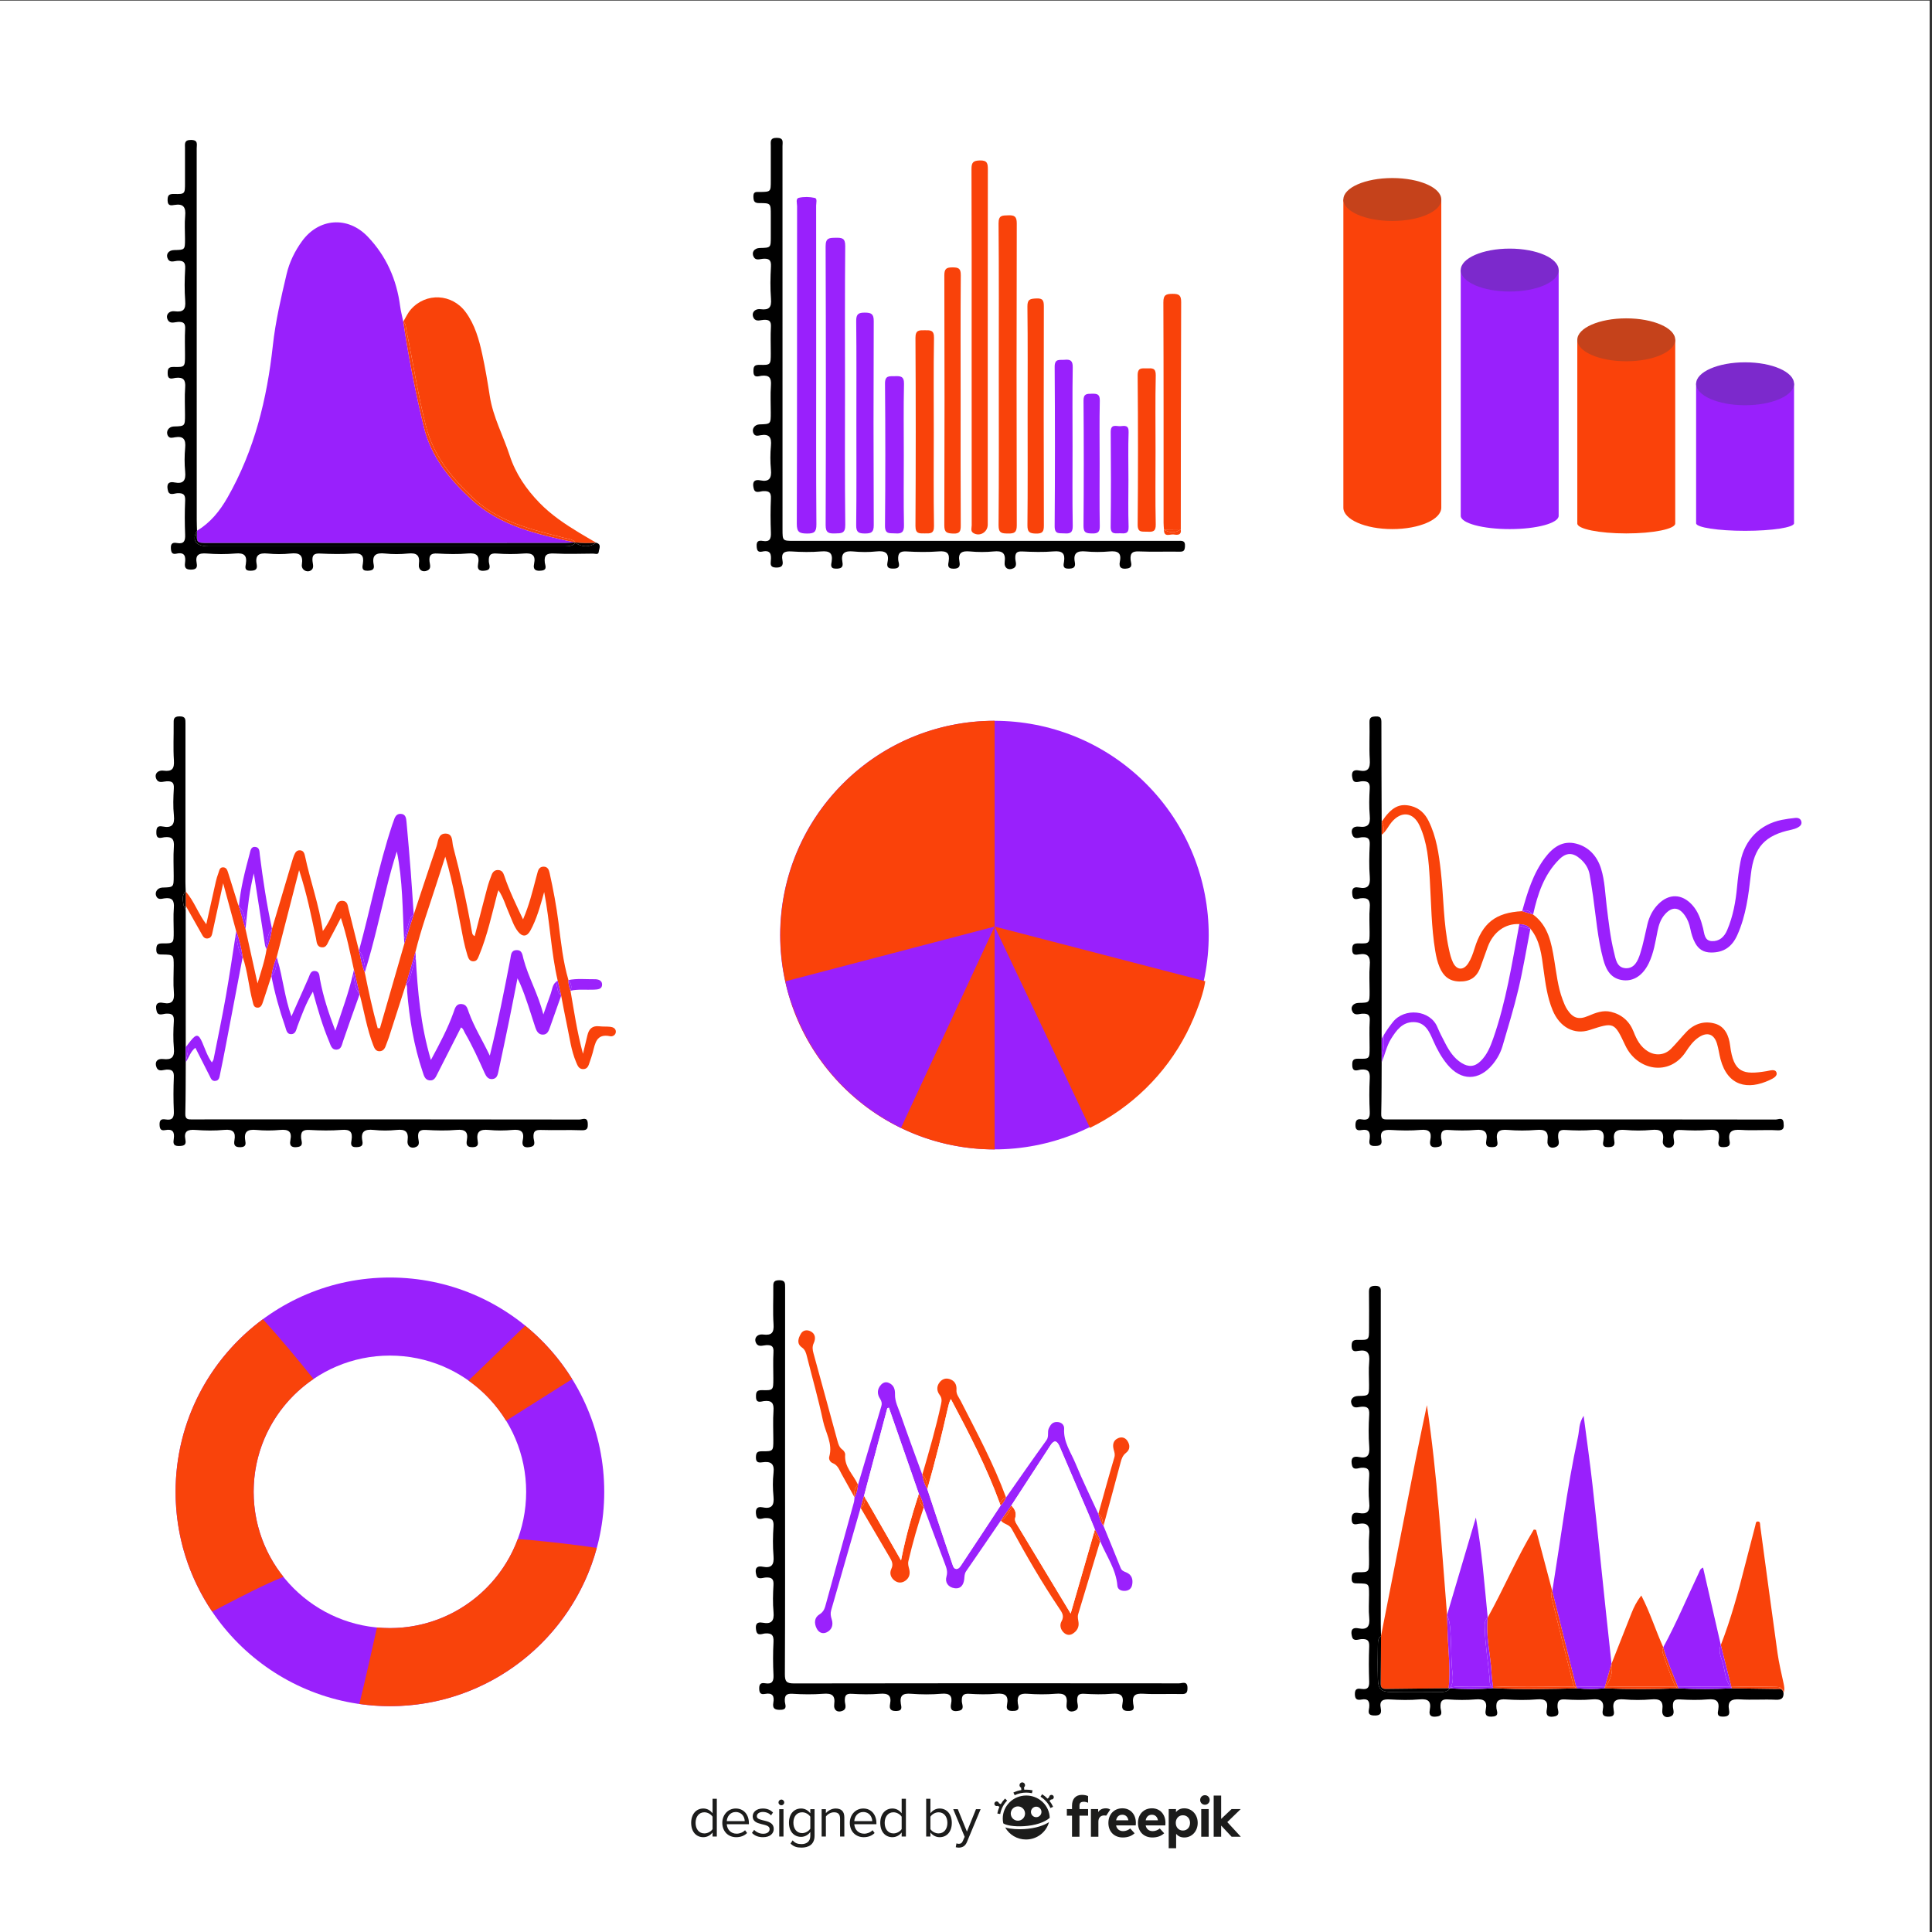 <?xml version="1.0" encoding="utf-8"?>
<!-- Generator: Adobe Illustrator 27.5.0, SVG Export Plug-In . SVG Version: 6.00 Build 0)  -->
<svg version="1.1" xmlns="http://www.w3.org/2000/svg" xmlns:xlink="http://www.w3.org/1999/xlink" x="0px" y="0px"
	 viewBox="0 0 500 500" style="enable-background:new 0 0 500 500;" xml:space="preserve">
<rect x="0" y="0" width="500" height="500" fill="#333333" stroke="none"/>
<g id="BACKGROUND">
	<g>
		<rect x="-0.615" y="0.154" style="fill:#FFFFFF;" width="499.999" height="500"/>
	</g>
</g>
<g id="OBJECTS">
	<g id="_x39_">
		<g>
			<path style="fill:#F9420A;" d="M358.7,437.099c5.403-0.077,10.808-0.114,16.212-0.165c0.529-4.892-0.129-9.759-0.281-14.638
				c-0.045-1.456-0.09-2.911-0.135-4.366l0,0c-1.463-18.021-2.492-36.083-5.217-54.276c-0.961,4.612-1.915,8.996-2.783,13.397
				c-3.045,15.442-6.061,30.891-9.088,46.336c-0.023,4.093-0.023,8.184-0.084,12.274C357.31,436.682,357.645,437.113,358.7,437.099z
				"/>
			<path d="M459.492,437.097c-3.775-0.066-7.551-0.109-11.328-0.161l0,0v0.001c-4.604,0.242-9.209,0.235-13.813,0.005l0,0
				c-6.373,0.232-12.746,0.262-19.119-0.006c0,0,0,0,0-0.001c0,0.001,0,0.001,0,0.001c-2.35,0.24-4.699,0.234-7.049,0.006
				c-7.25,0.182-14.5,0.334-21.748-0.053v-0.001c-3.734,0.341-7.471,0.265-11.205,0.063c-0.119,0.168-0.252,0.333-0.406,0.492
				c-0.648,0.399-1.377,0.465-2.105,0.471c-4.225,0.036-8.449,0.071-12.672-0.01c-2.68-0.051-3.383-0.762-3.451-3.402
				c-0.075-2.911-0.055-5.825,0-8.738c0.016-0.859-0.018-1.776,0.813-2.377c-0.023-1.022-0.065-2.046-0.065-3.069
				c-0.004-28.531-0.004-57.063,0-85.594c0-1.025,0.219-1.974-1.47-1.947c-1.526,0.023-1.605,0.695-1.585,1.867
				c0.053,3.072,0.018,6.145,0.017,9.218c0,2.876-0.003,2.957-2.795,2.892c-1.342-0.033-1.742,0.308-1.711,1.685
				c0.035,1.488,0.978,1.287,1.763,1.157c2.39-0.396,2.991,0.653,2.782,2.86c-0.186,1.958-0.039,3.947-0.039,5.923
				c0,2.839,0,2.839-2.826,2.896c-1.462,0.029-2.243,1.105-1.588,2.327c0.534,0.997,1.594,0.523,2.363,0.463
				c1.598-0.124,2.193,0.313,2.094,2.031c-0.159,2.771-0.207,5.571,0.01,8.335c0.172,2.209-0.49,3.096-2.691,2.645
				c-1.951-0.4-2.073,0.855-1.768,2.146c0.329,1.395,1.619,0.687,2.389,0.633c1.663-0.114,2.163,0.421,2.058,2.079
				c-0.151,2.33-0.225,4.697,0.014,7.015c0.234,2.292-0.598,3.001-2.725,2.619c-1.389-0.249-1.898,0.262-1.828,1.745
				c0.072,1.566,1.152,1.156,1.848,1.047c2.294-0.36,2.887,0.578,2.697,2.746c-0.198,2.252-0.045,4.531-0.045,6.801
				c0,2.939,0,3.011-2.918,2.988c-1.25-0.009-1.568,0.357-1.585,1.587c-0.019,1.398,0.759,1.273,1.669,1.29
				c2.835,0.053,2.834,0.068,2.834,2.947c0,1.975-0.16,3.968,0.043,5.922c0.232,2.249-0.472,3.223-2.775,2.773
				c-2.084-0.405-1.977,1.082-1.65,2.228c0.354,1.244,1.641,0.595,2.454,0.556c1.509-0.071,2.032,0.363,1.966,1.939
				c-0.127,2.994-0.111,6-0.005,8.995c0.053,1.482-0.305,2.183-1.905,1.965c-0.939-0.129-1.81-0.234-1.797,1.33
				c0.012,1.436,0.655,1.602,1.713,1.413c1.703-0.306,2.145,0.421,2.002,2.021c-0.066,0.753-0.646,1.979,1.043,2.094
				c1.441,0.098,2.277-0.202,1.942-1.833c-0.423-2.055,0.567-2.416,2.385-2.309c2.552,0.15,5.135,0.217,7.675-0.016
				c2.259-0.206,3.041,0.555,2.623,2.707c-0.352,1.806,0.765,1.922,2.033,1.693c1.523-0.275,0.779-1.553,0.746-2.299
				c-0.07-1.565,0.272-2.223,2.02-2.091c2.328,0.175,4.692,0.196,7.015-0.002c2.141-0.181,3.145,0.38,2.676,2.651
				c-0.357,1.725,0.629,1.934,1.985,1.763c1.528-0.191,0.862-1.414,0.788-2.049c-0.232-1.981,0.502-2.491,2.41-2.365
				c2.696,0.179,5.426,0.217,8.113-0.009c2.186-0.183,2.914,0.559,2.499,2.608c-0.395,1.962,0.872,2.066,2.151,1.763
				c1.393-0.329,0.66-1.611,0.631-2.392c-0.055-1.49,0.322-2.062,1.92-1.963c2.332,0.145,4.695,0.201,7.017-0.01
				c2.252-0.205,3.217,0.47,2.772,2.773c-0.264,1.372,0.33,1.709,1.668,1.686c1.512-0.024,1.264-1.013,1.135-1.775
				c-0.383-2.285,0.563-2.868,2.723-2.683c2.324,0.199,4.691,0.198,7.016,0c2.178-0.185,3.191,0.31,2.865,2.727
				c-0.205,1.523,0.9,2.27,2.223,1.646c1.154-0.545,0.545-1.691,0.521-2.521c-0.041-1.388,0.299-1.933,1.811-1.844
				c2.406,0.141,4.842,0.201,7.236-0.011c2.188-0.194,3.047,0.443,2.686,2.679c-0.119,0.73-0.453,1.772,1.096,1.781
				c1.311,0.008,1.967-0.284,1.701-1.679c-0.447-2.349,0.598-2.924,2.818-2.782c3.059,0.195,6.146-0.052,9.211,0.093
				c1.492,0.068,2.145-0.348,2.065-1.829C461.318,436.796,460.309,437.111,459.492,437.097z"/>
			<path d="M356.596,425.763c-0.055,2.913-0.075,5.827,0,8.738c0.068,2.641,0.771,3.352,3.451,3.402
				c4.223,0.081,8.447,0.046,12.672,0.01c0.729-0.006,1.457-0.071,2.105-0.471c0.154-0.159,0.287-0.324,0.406-0.492
				c-0.105-0.006-0.212-0.011-0.318-0.017c-5.404,0.051-10.809,0.088-16.212,0.165c-1.056,0.015-1.39-0.417-1.376-1.438
				c0.061-4.091,0.061-8.182,0.084-12.274C356.578,423.986,356.611,424.903,356.596,425.763z"/>
			<path style="fill:#9920FC;" d="M407.967,436.545c0.094,0,0.188,0.004,0.281,0.003c2.358-0.038,4.713-0.068,7.068,0.024
				c0.008,0,0.014,0,0.022-0.002c0.572-1.999,1.146-3.999,1.721-5.999c-0.484-4.487-0.975-8.975-1.449-13.464
				c-1.154-10.93-2.258-21.866-3.471-32.791c-0.648-5.838-1.484-11.658-2.291-17.911c-1.275,1.929-1.104,3.735-1.457,5.393
				c-1.475,6.893-2.67,13.835-3.713,20.807c-0.955,6.397-1.963,12.786-2.947,19.179c2.023,8.127,4.045,16.254,6.076,24.38
				C407.84,436.296,407.9,436.422,407.967,436.545z"/>
			<path style="fill:#9920FC;" d="M415.316,436.572c-2.355-0.093-4.711-0.063-7.068-0.024c-0.094,0.001-0.188-0.003-0.281-0.003
				c0.07,0.133,0.15,0.263,0.217,0.397c2.35,0.228,4.699,0.234,7.049-0.006c0,0,0,0,0-0.001c0.035-0.121,0.07-0.242,0.105-0.364
				C415.33,436.572,415.324,436.572,415.316,436.572z"/>
			<path style="fill:#F9420A;" d="M386.012,433.028c0.055,1.129,0.224,2.251,0.363,3.375c6.06,0.246,12.122,0.148,18.184,0.06
				c0.977-0.014,1.949,0.054,2.922,0.077c-0.34-0.392-0.396-0.969-0.525-1.468c-1.789-6.98-3.518-13.978-5.253-20.973
				c-0.186-0.758-0.491-1.551,0.028-2.315c-1.4-5.282-2.799-10.565-4.199-15.847c-0.195-0.032-0.392-0.065-0.587-0.096
				c-4.429,7.346-7.762,15.285-11.925,22.775C384.453,423.481,385.779,428.217,386.012,433.028z"/>
			<path style="fill:#F9420A;" d="M407.48,436.54c-0.973-0.023-1.945-0.091-2.922-0.077c-6.061,0.088-12.124,0.187-18.184-0.06
				c0.02,0.161,0.041,0.323,0.06,0.484l0,0v0.001c7.248,0.387,14.498,0.234,21.748,0.053
				C407.857,436.871,407.641,436.724,407.48,436.54z"/>
			<path style="fill:#F9420A;" d="M401.702,414.1c1.735,6.995,3.464,13.992,5.253,20.973c0.129,0.499,0.186,1.076,0.525,1.468
				c0.162,0.004,0.324,0.004,0.486,0.005c-0.066-0.123-0.127-0.249-0.16-0.381c-2.031-8.126-4.053-16.253-6.076-24.38
				C401.211,412.549,401.516,413.342,401.702,414.1z"/>
			<path style="fill:#F9420A;" d="M407.48,436.54c0.16,0.184,0.377,0.331,0.703,0.401c-0.066-0.134-0.147-0.264-0.217-0.397
				C407.805,436.544,407.643,436.544,407.48,436.54z"/>
			<path style="fill:#F9420A;" d="M460.025,427.814c-1.539-10.964-2.992-21.94-4.48-32.911c-0.063-0.471,0.082-1.153-0.648-1.143
				c-0.537,0.008-0.504,0.578-0.613,1.006c-0.854,3.362-1.762,6.711-2.611,10.075c-1.781,7.061-3.68,14.086-6.328,20.885
				c0.908,3.611,1.818,7.223,2.727,10.835c0.027,0.001,0.053,0.001,0.08,0.002c3.65-0.124,7.303-0.083,10.953-0.02
				c1.053,0.018,2.316-0.067,2.465,1.521c0.373-0.854,0.17-1.691-0.012-2.556C461.012,432.95,460.387,430.4,460.025,427.814z"/>
			<path style="fill:#F9420A;" d="M459.103,436.543c-3.65-0.064-7.303-0.104-10.953,0.02c-0.027-0.001-0.053-0.001-0.08-0.002
				c0.031,0.126,0.063,0.25,0.094,0.375l0,0c3.777,0.052,7.553,0.095,11.328,0.161c0.816,0.015,1.826-0.301,2.076,0.967
				C461.42,436.476,460.156,436.561,459.103,436.543z"/>
			<path style="fill:#9920FC;" d="M375.879,432.735c0.175,1.379,0.231,2.816-0.539,4.046c1.676-0.526,3.416-0.175,5.123-0.236
				c1.824-0.065,3.654-0.003,5.478-0.125c-0.533-0.728-0.404-1.685-0.479-2.524c-0.362-4.072-1.08-8.111-1.193-12.204
				c-0.03-1.064-0.207-2.224,0.751-3.074c-0.867-8.638-1.474-17.307-3.064-25.887c-2.487,8.399-4.973,16.799-7.459,25.198v0.001
				c0.963,2.169,0.859,4.512,0.995,6.791C375.65,427.39,375.543,430.065,375.879,432.735z"/>
			<path style="fill:#9920FC;" d="M374.912,436.934c0.143-0.059,0.285-0.108,0.428-0.152c0.77-1.23,0.714-2.667,0.539-4.046
				c-0.336-2.67-0.228-5.346-0.388-8.015c-0.136-2.279-0.032-4.622-0.995-6.791c0.045,1.455,0.09,2.91,0.135,4.366
				C374.783,427.175,375.441,432.042,374.912,436.934z"/>
			<path style="fill:#9920FC;" d="M385.941,436.42c-1.824,0.122-3.654,0.06-5.478,0.125c-1.707,0.062-3.447-0.29-5.123,0.236
				c-0.035,0.057-0.07,0.113-0.109,0.169c3.734,0.202,7.471,0.278,11.205-0.063C386.227,436.747,386.066,436.59,385.941,436.42z"/>
			<path style="fill:#9920FC;" d="M374.912,436.934c0.107,0.006,0.213,0.011,0.318,0.017c0.039-0.056,0.074-0.112,0.109-0.169
				C375.197,436.825,375.055,436.875,374.912,436.934z"/>
			<path style="fill:#9920FC;" d="M384.269,421.691c0.113,4.093,0.831,8.132,1.193,12.204c0.075,0.839-0.054,1.796,0.479,2.524
				c0.115-0.009,0.23-0.01,0.348-0.02c0.029,0.002,0.058,0.002,0.086,0.003c-0.14-1.124-0.309-2.246-0.363-3.375
				c-0.232-4.811-1.559-9.547-0.992-14.411C384.061,419.468,384.238,420.628,384.269,421.691z"/>
			<path style="fill:#9920FC;" d="M386.375,436.403c-0.028-0.001-0.057-0.001-0.086-0.003c-0.117,0.01-0.233,0.011-0.348,0.02
				c0.125,0.17,0.285,0.327,0.494,0.468l0,0C386.416,436.727,386.395,436.565,386.375,436.403z"/>
			<path style="fill:#9920FC;" d="M434.506,436.551c4.447-0.067,8.896-0.09,13.344,0.007c-1.396-1.823-1.428-4.139-2.008-6.241
				c-0.406-1.472-1.26-2.967-0.498-4.591c-1.527-6.662-3.053-13.323-4.59-20.037c-0.783,0.332-0.832,0.786-1.02,1.18
				c-3.082,6.488-5.855,13.125-9.285,19.446c0.969,3.515,2.461,6.837,3.752,10.233C434.303,436.549,434.404,436.549,434.506,436.551
				z"/>
			<path style="fill:#9920FC;" d="M434.506,436.551c-0.102-0.002-0.203-0.002-0.305-0.003c0.049,0.132,0.102,0.262,0.15,0.393
				c4.603,0.23,9.209,0.237,13.813-0.005v-0.001c-0.111-0.124-0.217-0.249-0.315-0.378
				C443.402,436.461,438.953,436.483,434.506,436.551z"/>
			<path style="fill:#9920FC;" d="M445.842,430.316c0.58,2.103,0.611,4.418,2.008,6.241c0.074,0.001,0.147,0.002,0.221,0.003
				c-0.908-3.612-1.818-7.224-2.727-10.835C444.582,427.35,445.435,428.845,445.842,430.316z"/>
			<path style="fill:#9920FC;" d="M448.164,436.935c-0.031-0.125-0.063-0.249-0.094-0.375c-0.074-0.001-0.146-0.002-0.221-0.003
				C447.947,436.686,448.053,436.811,448.164,436.935z"/>
			<path style="fill:#F9420A;" d="M415.496,436.568c6.082-0.116,12.164-0.09,18.244-0.025c-0.217-0.241-0.361-0.547-0.488-0.858
				c-1.012-2.469-1.963-4.962-2.801-7.496c-0.203-0.613-0.402-1.249-0.002-1.874c-1.969-4.361-3.383-8.969-5.676-13.393
				c-1.201,1.523-1.93,3.007-2.543,4.558c-1.723,4.365-3.449,8.729-5.172,13.092C417.502,432.848,416.746,434.779,415.496,436.568z"
				/>
			<path style="fill:#F9420A;" d="M433.74,436.543c-6.08-0.065-12.162-0.091-18.244,0.025c-0.086,0.123-0.174,0.245-0.264,0.366
				c0,0.001,0,0.001,0,0.001c6.373,0.268,12.746,0.238,19.119,0.006l0,0l0,0C434.092,436.858,433.896,436.717,433.74,436.543z"/>
			<path style="fill:#F9420A;" d="M415.496,436.568c1.25-1.789,2.006-3.721,1.563-5.997c-0.574,2-1.148,4-1.721,5.999
				C415.391,436.569,415.443,436.569,415.496,436.568z"/>
			<path style="fill:#F9420A;" d="M415.338,436.57c-0.035,0.122-0.07,0.243-0.105,0.364c0.09-0.121,0.178-0.243,0.264-0.366
				C415.443,436.569,415.391,436.569,415.338,436.57z"/>
			<path style="fill:#F9420A;" d="M430.451,428.189c0.838,2.534,1.789,5.027,2.801,7.496c0.127,0.311,0.271,0.617,0.488,0.858
				c0.154,0.002,0.307,0.003,0.461,0.005c-1.291-3.397-2.783-6.719-3.752-10.233C430.049,426.94,430.248,427.575,430.451,428.189z"
				/>
			<path style="fill:#F9420A;" d="M433.74,436.543c0.156,0.174,0.352,0.315,0.611,0.398l0,0c-0.049-0.132-0.102-0.262-0.15-0.393
				C434.047,436.546,433.895,436.545,433.74,436.543z"/>
		</g>
	</g>
	<g id="_x38_">
		<g>
			<path style="fill:none;" d="M233.433,402.63c-0.005,0.02-0.009,0.041-0.013,0.061C233.449,402.655,233.46,402.627,233.433,402.63
				z"/>
			<path d="M305.141,435.649c-33.207-0.033-66.415-0.048-99.622,0.02c-1.949,0.004-2.404-0.471-2.394-2.402
				c0.085-16.53,0.048-33.061,0.048-49.593c0-1.389,0-2.778,0-4.168c0-15.434-0.006-30.867,0.014-46.301
				c0.001-1.123,0.046-1.895-1.542-1.885c-1.611,0.009-1.527,0.84-1.517,1.93c0.03,3.146-0.147,6.301,0.064,9.432
				c0.149,2.2-0.462,2.97-2.694,2.692c-1.616-0.199-2.506,1.054-1.765,2.308c0.597,1.011,1.739,0.478,2.596,0.441
				c1.419-0.063,1.931,0.343,1.844,1.831c-0.131,2.26-0.034,4.532-0.034,6.801c0,2.991-0.003,3.1-2.876,3.02
				c-1.487-0.042-1.635,0.548-1.61,1.773c0.035,1.747,1.322,1.141,2.038,1.057c2.049-0.245,2.631,0.529,2.489,2.518
				c-0.177,2.476-0.042,4.972-0.042,7.459c0,2.961,0,3.027-2.901,3.008c-1.223-0.01-1.589,0.313-1.605,1.566
				c-0.016,1.381,0.729,1.418,1.65,1.286c2.145-0.308,3.197,0.279,2.906,2.732c-0.24,2.02-0.204,4.104-0.008,6.135
				c0.213,2.209-0.402,3.267-2.75,2.798c-1.749-0.35-1.96,0.675-1.736,2c0.262,1.551,1.534,0.812,2.272,0.777
				c1.644-0.078,2.343,0.31,2.216,2.142c-0.176,2.548-0.206,5.131,0.004,7.673c0.187,2.255-0.484,3.219-2.783,2.772
				c-2.085-0.404-1.975,1.085-1.647,2.229c0.355,1.241,1.642,0.594,2.455,0.556c1.511-0.072,2.054,0.366,1.963,1.938
				c-0.135,2.334-0.207,4.696,0.013,7.016c0.218,2.303-0.557,3.177-2.808,2.746c-1.82-0.347-1.906,0.803-1.672,2.051
				c0.283,1.508,1.568,0.778,2.308,0.727c1.741-0.122,2.254,0.461,2.164,2.191c-0.148,2.845-0.144,5.709-0.002,8.555
				c0.086,1.713-0.399,2.439-2.154,2.149c-1.029-0.171-1.562,0.099-1.544,1.365c0.018,1.196,0.423,1.6,1.508,1.392
				c1.921-0.368,2.468,0.522,2.151,2.258c-0.305,1.668,0.579,1.917,1.993,1.852c1.757-0.079,1.04-1.368,0.989-2.071
				c-0.114-1.594,0.302-2.182,2.017-2.073c2.623,0.164,5.275,0.194,7.894-0.004c2.173-0.163,3.191,0.307,2.865,2.726
				c-0.206,1.529,0.89,2.27,2.22,1.649c1.16-0.54,0.544-1.687,0.525-2.517c-0.035-1.375,0.278-1.94,1.802-1.85
				c2.406,0.143,4.84,0.197,7.235-0.009c2.165-0.187,3.111,0.418,2.666,2.664c-0.288,1.448,0.356,1.856,1.776,1.786
				c1.571-0.076,1.111-1.193,1.011-1.874c-0.317-2.176,0.54-2.734,2.625-2.577c2.618,0.198,5.277,0.222,7.891-0.006
				c2.198-0.192,2.898,0.579,2.49,2.616c-0.394,1.97,0.889,2.056,2.158,1.753c1.381-0.331,0.657-1.612,0.625-2.395
				c-0.062-1.499,0.335-2.055,1.924-1.958c2.333,0.143,4.694,0.202,7.015-0.01c2.255-0.206,3.222,0.477,2.767,2.774
				c-0.33,1.662,0.666,1.724,1.892,1.651c1.571-0.092,0.976-1.31,0.894-1.956c-0.26-2.063,0.557-2.605,2.518-2.464
				c2.401,0.173,4.837,0.193,7.234-0.004c2.169-0.178,3.199,0.292,2.87,2.72c-0.207,1.531,0.886,2.271,2.219,1.654
				c1.163-0.54,0.544-1.687,0.525-2.516c-0.03-1.37,0.275-1.943,1.803-1.852c2.405,0.143,4.839,0.196,7.236-0.009
				c2.164-0.185,3.111,0.416,2.665,2.663c-0.288,1.447,0.355,1.857,1.775,1.787c1.571-0.075,1.113-1.191,1.014-1.873
				c-0.318-2.172,0.535-2.703,2.621-2.581c3.279,0.192,6.581-0.011,9.871,0.082c1.285,0.035,1.563-0.391,1.555-1.604
				C307.303,434.926,305.949,435.65,305.141,435.649z"/>
			<path style="fill:#9A21FC;" d="M220.986,388.802c-2.401,8.731-4.827,17.455-7.209,26.192c-0.306,1.126-0.521,2.088-1.7,2.808
				c-1.338,0.816-1.428,2.295-0.7,3.691c0.558,1.068,1.565,1.446,2.592,0.941c1.354-0.666,1.737-1.958,1.279-3.357
				c-0.263-0.801-0.374-1.538-0.143-2.338c2.542-8.835,5.083-17.672,7.624-26.507c0.294-1.036,0.588-2.072,0.882-3.108v-0.001
				c2.008-7.555,4.015-15.109,6.022-22.664c0.137-0.049,0.275-0.098,0.413-0.146c2.58,7.423,5.161,14.847,7.742,22.271
				c0.67,1.071,1.05,2.251,1.29,3.482c1.816,4.884,3.614,9.772,5.462,14.643c0.412,1.086,0.778,2.022,0.405,3.303
				c-0.449,1.536,0.481,2.769,2.065,3.016c1.616,0.252,2.371-0.862,2.534-2.339c0.08-0.72,0.036-1.4,0.496-2.064
				c3.021-4.358,6-8.746,8.992-13.123c0-0.002,0-0.002,0-0.002c0.896-1.285,1.795-2.571,2.691-3.858l0,0l0,0
				c3.374-5.184,6.756-10.363,10.117-15.556c1.041-1.609,1.768-1.158,2.394,0.298c2.464,5.738,4.928,11.476,7.382,17.217
				c0.6,1.401,1.162,2.818,1.74,4.228c0.533,0.974,1.141,1.913,1.37,3.023c1.567,3.804,4.101,7.228,4.449,11.516
				c0.075,0.922,0.819,1.323,1.727,1.35c1.1,0.031,1.879-0.489,2.093-1.542c0.288-1.412-0.093-2.671-1.539-3.249
				c-0.638-0.256-1.148-0.433-1.433-1.145c-1.453-3.645-2.957-7.269-4.443-10.9c-0.713-0.914-0.991-2.016-1.322-3.094
				c-1.988-4.343-4.098-8.636-5.919-13.049c-1.197-2.901-3.162-5.57-2.944-8.989c0.063-0.981-0.707-1.737-1.872-1.74
				c-1.114-0.004-1.624,0.659-2.077,1.606c-0.484,1.011,0.111,2.103-0.635,3.133c-3.546,4.888-6.976,9.858-10.445,14.799
				c0,0,0,0-0.002,0c-0.344,0.778-0.77,1.499-1.409,2.077c-3.45,5.231-6.888,10.472-10.365,15.685c-0.628,0.942-1.57,1.06-1.97-0.1
				c-2.263-6.587-4.429-13.208-6.628-19.817c-0.664-1.169-1.125-2.408-1.3-3.746l0,0c-1.882-5.183-3.816-10.348-5.618-15.558
				c-0.587-1.7-1.491-3.345-1.447-5.226c0.032-1.343-0.301-2.455-1.676-3.004c-0.801-0.319-1.462-0.014-1.97,0.551
				c-1.011,1.126-1.008,2.402-0.206,3.617c0.406,0.615,0.512,1.23,0.327,1.859c-1.999,6.794-4.026,13.58-6.047,20.369
				c-0.12,1.133-0.333,2.241-0.904,3.248C221.099,387.938,221.101,388.386,220.986,388.802z"/>
			<path style="fill:#F9430B;" d="M283.184,396.427c-2.02,7.005-4.04,14.012-6.099,21.149c-4.689-7.769-9.335-15.466-13.978-23.165
				c-0.301-0.499-0.543-0.982-0.359-1.629c0.315-1.098-0.002-2.03-0.71-2.82c-1.032,1.152-1.544,2.756-3.007,3.538c0,0,0,0,0,0.002
				c0.699,1.005,2.102,0.887,2.805,2.182c3.814,7.018,7.83,13.923,12.289,20.559c0.678,1.007,1.406,1.934,0.591,3.368
				c-0.532,0.936-0.278,2.163,0.675,2.984c0.682,0.587,1.495,0.668,2.234,0.2c1.047-0.663,1.675-1.622,1.496-2.938
				c-0.098-0.715-0.299-1.415-0.076-2.149c1.898-6.284,3.788-12.57,5.681-18.855C283.928,398.219,283.611,397.288,283.184,396.427z"
				/>
			<path style="fill:#F9430B;" d="M283.184,396.427c0.428,0.861,0.744,1.792,1.542,2.425c-0.229-1.11-0.837-2.05-1.37-3.023
				C283.298,396.026,283.241,396.227,283.184,396.427z"/>
			<path style="fill:#F9430B;" d="M262.038,389.962c-0.099-0.109-0.203-0.216-0.315-0.32l0,0c-0.896,1.287-1.795,2.573-2.691,3.858
				c0,0,0,0,0,0.002c0-0.002,0-0.002,0-0.002C260.494,392.718,261.006,391.114,262.038,389.962z"/>
			<path style="fill:#F9430B;" d="M240.16,384.782c1.884-6.681,3.58-13.41,5.104-20.182c0.186-0.828,0.369-1.658,0.809-2.538
				c4.701,8.836,9.269,17.671,12.691,27.046c0.414-0.635,0.745-1.352,1.6-1.56c0.002,0,0.002,0,0.002,0
				c-3.188-8.682-7.563-16.805-11.747-25.018c-0.453-0.89-1.17-1.688-1.087-2.786c0.108-1.419-0.457-2.444-1.837-2.859
				c-0.994-0.299-1.882,0.031-2.531,0.863c-0.84,1.08-0.724,2.284,0.013,3.255c0.627,0.826,0.549,1.533,0.361,2.41
				c-1.327,6.155-3.092,12.192-4.847,18.232v0.001C239.644,382.479,239.775,383.69,240.16,384.782z"/>
			<path style="fill:#F9430B;" d="M240.16,384.782c-0.384-1.093-0.516-2.303-1.468-3.136c0.175,1.338,0.636,2.577,1.3,3.746
				C240.049,385.19,240.103,384.985,240.16,384.782z"/>
			<path style="fill:#F9430B;" d="M258.764,389.108c0.063,0.172,0.128,0.343,0.19,0.517c0.64-0.578,1.065-1.299,1.409-2.077
				C259.509,387.757,259.178,388.474,258.764,389.108z"/>
			<path style="fill:#F9430B;" d="M209.775,344.542c-0.895-0.448-1.942-0.35-2.516,0.635c-0.694,1.192-1.121,2.55,0.255,3.524
				c0.892,0.632,1.091,1.45,1.322,2.368c1.398,5.555,2.974,11.07,4.165,16.669c0.647,3.045,2.587,5.893,1.606,9.252
				c-0.185,0.632,0.242,1.413,0.862,1.65c1.334,0.509,1.709,1.692,2.294,2.764c1.115,2.042,2.257,4.067,3.387,6.1
				c-0.087-1.191-0.148-2.374,0.904-3.248c-1.146-2.584-3.614-4.596-3.32-7.821c0.038-0.413-0.354-1.018-0.726-1.284
				c-0.792-0.565-1.034-1.38-1.261-2.205c-2.072-7.556-4.111-15.122-6.202-22.672c-0.261-0.943-0.385-1.746,0.06-2.702
				C211.135,346.432,211.055,345.184,209.775,344.542z"/>
			<path style="fill:#F9430B;" d="M221.15,387.504c0.571-1.007,0.784-2.115,0.904-3.248
				C221.002,385.13,221.063,386.313,221.15,387.504z"/>
			<path style="fill:#F9430B;" d="M237.609,387.139c-1.613,5.012-3.064,10.08-4.176,15.491c0.027-0.003,0.016,0.025-0.013,0.061
				c-0.076,0.375-0.157,0.747-0.23,1.126c-3.146-5.48-6.192-10.791-9.236-16.095c-0.231,0.918-0.27,1.925-1.225,2.511
				c2.537,4.321,5.07,8.644,7.613,12.96c0.526,0.894,0.864,1.715,0.344,2.811c-0.557,1.171-0.176,2.314,0.882,3.089
				c0.838,0.613,1.814,0.618,2.669,0.045c1.09-0.729,1.38-1.827,1.062-3.074c-0.175-0.686-0.385-1.29-0.2-2.079
				c1.104-4.705,2.416-9.345,3.979-13.918C238.118,389.323,238.01,388.159,237.609,387.139z"/>
			<path style="fill:#F9430B;" d="M237.609,387.139c0.401,1.021,0.509,2.185,1.468,2.928c-0.24-1.231-0.62-2.411-1.29-3.482
				C237.726,386.768,237.668,386.954,237.609,387.139z"/>
			<path style="fill:#F9430B;" d="M223.953,387.723c-0.114-0.199-0.229-0.398-0.343-0.598c-0.294,1.036-0.587,2.072-0.882,3.108
				C223.684,389.647,223.722,388.641,223.953,387.723z"/>
			<path style="fill:#F9430C;" d="M285.58,394.882c1.482-5.45,2.985-10.896,4.423-16.356c0.265-1.005,0.536-1.846,1.429-2.545
				c1.062-0.833,1.064-2.033,0.301-3.138c-0.574-0.83-1.471-1.027-2.339-0.654c-1.288,0.554-1.512,1.681-1.181,2.929
				c0.184,0.685,0.418,1.255,0.18,2.061c-1.443,4.852-2.77,9.736-4.135,14.61C285.472,392.488,285.236,393.809,285.58,394.882z"/>
			<path style="fill:#F9430C;" d="M284.258,391.788c0.331,1.078,0.609,2.18,1.322,3.094
				C285.236,393.809,285.472,392.488,284.258,391.788z"/>
			<path style="fill:#FEFEFE;" d="M262.336,389.654c3.197-4.721,6.229-9.551,9.383-14.302c1.217-1.832,1.664-1.798,2.514,0.239
				c2.841,6.814,5.76,13.593,8.698,20.364c0.007,0.012,0.015,0.024,0.021,0.038c0.115-0.069,0.246-0.127,0.404-0.166
				c-0.578-1.409-1.141-2.826-1.74-4.228c-2.454-5.741-4.918-11.478-7.382-17.217c-0.626-1.456-1.353-1.907-2.394-0.298
				c-3.361,5.192-6.743,10.372-10.117,15.556l0,0c0.182,0.03,0.342,0.079,0.484,0.141
				C262.25,389.739,262.291,389.695,262.336,389.654z"/>
			<path style="fill:#FEFEFE;" d="M282.101,397.916c-1.808,6.1-3.491,12.235-5.153,18.399c-4.168-6.779-8.038-13.652-12.268-20.31
				c-0.786-1.236-1.461-2.48-1.426-4.057c0.018-0.852-0.15-1.783-1.047-2.166c-0.058,0.059-0.114,0.118-0.169,0.18
				c0.708,0.79,1.024,1.723,0.71,2.82c-0.184,0.647,0.059,1.13,0.359,1.629c4.643,7.699,9.289,15.396,13.978,23.165
				c2.059-7.138,4.079-14.145,6.099-21.149c-0.074-0.147-0.149-0.293-0.232-0.433C282.271,396.402,282.296,397.258,282.101,397.916z
				"/>
			<path style="fill:#FEFEFE;" d="M262.207,389.782c-0.143-0.061-0.303-0.11-0.484-0.141c0.112,0.104,0.217,0.211,0.315,0.32
				C262.093,389.9,262.149,389.841,262.207,389.782z"/>
			<path style="fill:#FEFEFE;" d="M283.184,396.427c0.058-0.2,0.114-0.4,0.172-0.599c-0.158,0.039-0.289,0.097-0.404,0.166
				C283.034,396.134,283.109,396.279,283.184,396.427z"/>
			<path style="fill:#FEFEFE;" d="M258.435,389.555c-2.982,4.848-6.408,9.396-9.48,14.184c-0.342,0.533-0.67,1.308-1.427,1.177
				c-0.745-0.128-0.791-0.974-0.986-1.575c-1.955-6.036-4.12-11.999-6.157-18.008c-0.012-0.023-0.022-0.048-0.033-0.072
				c-0.107,0.052-0.224,0.098-0.36,0.133c2.199,6.609,4.365,13.23,6.628,19.817c0.399,1.16,1.342,1.042,1.97,0.1
				c3.477-5.214,6.914-10.454,10.365-15.685c-0.142-0.074-0.266-0.158-0.378-0.25C258.529,389.436,258.484,389.498,258.435,389.555z
				"/>
			<path style="fill:#FEFEFE;" d="M258.576,389.375c0.064-0.087,0.127-0.176,0.188-0.267c-3.422-9.375-7.989-18.21-12.691-27.046
				c-0.44,0.88-0.623,1.71-0.809,2.538c-1.525,6.772-3.22,13.501-5.104,20.182c0.058,0.162,0.121,0.321,0.192,0.478
				c0.934-0.456,0.838-1.533,1.023-2.344c1.479-6.458,3.417-12.8,4.738-19.303c0.651,0.151,0.714,0.64,0.896,1"/>
			<path style="fill:#FEFEFE;" d="M258.576,389.375c0.112,0.092,0.236,0.176,0.378,0.25c-0.063-0.174-0.127-0.345-0.19-0.517
				C258.703,389.199,258.641,389.288,258.576,389.375z"/>
			<path style="fill:#FEFEFE;" d="M240.16,384.782c-0.057,0.203-0.11,0.407-0.168,0.61c0.136-0.035,0.254-0.081,0.36-0.133
				C240.28,385.103,240.218,384.944,240.16,384.782z"/>
			<path style="fill:#FEFEFE;" d="M224.068,387.329c0.023-0.065,0.047-0.129,0.075-0.192c1.93-7.052,3.888-14.095,5.689-21.462
				c2.665,7.124,4.938,14.072,7.516,20.911c0.013,0.021,0.023,0.044,0.035,0.064c0.112-0.042,0.24-0.069,0.405-0.066
				c-2.58-7.424-5.162-14.848-7.742-22.271c-0.138,0.049-0.276,0.098-0.413,0.146c-2.007,7.555-4.014,15.109-6.022,22.664v0.001
				v-0.001C223.783,387.175,223.93,387.248,224.068,387.329z"/>
			<path style="fill:#FEFEFE;" d="M233.207,402.789c-2.522-4.68-5.249-9.082-7.762-13.605c-0.377-0.68-0.684-1.442-1.377-1.854
				c-0.044,0.129-0.082,0.26-0.115,0.394c3.044,5.304,6.091,10.614,9.236,16.095c0.073-0.379,0.154-0.751,0.23-1.126
				C233.359,402.767,233.225,402.872,233.207,402.789z"/>
			<path style="fill:#FEFEFE;" d="M236.682,387.954c-1.224,4.286-2.482,8.564-3.477,12.912c-0.128,0.554-0.369,1.116-0.042,1.693
				c0.06,0.106,0.087,0.161,0.2,0.099c0.036-0.021,0.057-0.027,0.071-0.028c1.112-5.411,2.563-10.48,4.176-15.491
				c-0.066-0.167-0.14-0.331-0.227-0.488C236.841,386.848,236.816,387.483,236.682,387.954z"/>
			<path style="fill:#FEFEFE;" d="M224.068,387.329c-0.138-0.081-0.285-0.154-0.458-0.205v0.001
				c0.114,0.199,0.229,0.398,0.343,0.598C223.986,387.589,224.024,387.458,224.068,387.329z"/>
			<path style="fill:#FEFEFE;" d="M237.609,387.139c0.06-0.185,0.117-0.371,0.178-0.555c-0.165-0.003-0.292,0.024-0.405,0.066
				C237.469,386.808,237.543,386.972,237.609,387.139z"/>
		</g>
	</g>
	<g id="_x37__1_">
		<g>
			<g>
				<path style="fill:#9920FC;" d="M100.908,330.62c-30.634,0-55.468,24.834-55.468,55.468s24.834,55.468,55.468,55.468
					c30.634,0,55.468-24.834,55.468-55.468S131.542,330.62,100.908,330.62z M100.908,421.351c-19.475,0-35.263-15.788-35.263-35.263
					c0-19.475,15.788-35.263,35.263-35.263c19.475,0,35.262,15.788,35.262,35.263C136.17,405.563,120.382,421.351,100.908,421.351z"
					/>
			</g>
			<g>
				<path style="fill:#F9430B;" d="M130.983,367.689c5.706-3.579,11.4-7.176,17.086-10.786c-3.258-5.251-7.362-9.924-12.132-13.814
					c-4.927,4.702-9.75,9.517-14.691,14.203C125.155,360.057,128.473,363.599,130.983,367.689z"/>
				<path style="fill:#F9430B;" d="M136.987,398.531c-0.987-0.095-1.992-0.152-3.005-0.196
					c-4.978,13.438-17.906,23.016-33.074,23.016c-1.13,0-2.247-0.059-3.35-0.163c-1.465,6.612-2.938,13.223-4.556,19.798
					c2.583,0.369,5.221,0.57,7.906,0.57c25.609,0,47.153-17.36,53.536-40.951C148.65,399.723,142.814,399.09,136.987,398.531z"/>
				<path style="fill:#F9430B;" d="M57.985,415.486c5.055-2.61,10.094-5.252,15.364-7.408c0.001,0,0.001-0.001,0.002-0.001
					c-4.82-6.028-7.707-13.669-7.707-21.989c0-12.147,6.143-22.859,15.492-29.201c-4.222-5.281-8.553-10.471-13.091-15.478
					c-13.708,10.1-22.606,26.348-22.606,44.68c0,11.481,3.498,22.141,9.474,30.988C55.937,416.546,56.961,416.016,57.985,415.486z"
					/>
			</g>
		</g>
	</g>
	<g id="_x36_">
		<g>
			<path d="M357.564,268.821c0,0.001,0,0.001-0.001,0.003c0.005-17.597,0.009-35.193,0.014-52.79
				c-0.001-1.124-0.002-2.248-0.003-3.371l0,0c-0.029-8.558-0.07-17.115-0.071-25.672c0-1.031-0.121-1.615-1.396-1.574
				c-1.138,0.036-1.725,0.181-1.685,1.538c0.093,3.216-0.117,6.445,0.079,9.652c0.135,2.206-0.405,3.27-2.757,2.799
				c-2.048-0.409-2.002,1.024-1.683,2.205c0.347,1.285,1.629,0.607,2.435,0.579c1.472-0.055,2.088,0.299,1.989,1.914
				c-0.141,2.332-0.199,4.694,0.011,7.016c0.203,2.257-0.471,3.1-2.787,2.814c-1.57-0.193-2.274,0.829-1.68,2.199
				c0.522,1.202,1.684,0.586,2.495,0.544c1.52-0.077,2.034,0.376,1.961,1.943c-0.128,2.775-0.207,5.572,0.018,8.335
				c0.187,2.311-0.575,3.167-2.818,2.741c-1.83-0.348-1.862,0.808-1.674,2.057c0.22,1.457,1.449,0.792,2.099,0.72
				c1.973-0.218,2.548,0.49,2.381,2.419c-0.181,2.107-0.04,4.24-0.04,6.361c-0.001,2.878-0.002,2.959-2.793,2.895
				c-1.338-0.032-1.744,0.303-1.714,1.684c0.033,1.489,0.975,1.287,1.76,1.158c2.379-0.391,2.978,0.642,2.788,2.858
				c-0.19,2.251-0.041,4.532-0.041,6.799c0,2.845-0.001,2.845-2.823,2.9c-1.467,0.029-2.263,1.107-1.587,2.322
				c0.589,1.057,1.723,0.493,2.574,0.47c1.369-0.039,1.967,0.264,1.872,1.804c-0.142,2.332-0.036,4.679-0.036,7.021
				c0,2.805-0.003,2.906-2.853,2.827c-1.448-0.04-1.678,0.48-1.635,1.751c0.066,1.922,1.49,1.13,2.236,1.065
				c1.837-0.157,2.393,0.454,2.292,2.288c-0.157,2.845-0.136,5.709-0.005,8.557c0.075,1.609-0.328,2.353-2.03,2.05
				c-1.134-0.202-1.656,0.113-1.673,1.465c-0.018,1.387,0.697,1.439,1.611,1.286c1.802-0.302,2.249,0.51,2.086,2.148
				c-0.082,0.822-0.475,1.959,1.181,1.978c1.325,0.017,2.136-0.199,1.821-1.741c-0.435-2.137,0.635-2.512,2.502-2.405
				c2.553,0.145,5.135,0.209,7.675-0.017c2.183-0.193,2.916,0.554,2.501,2.607c-0.396,1.959,0.867,2.066,2.15,1.765
				c1.395-0.329,0.66-1.61,0.631-2.391c-0.056-1.489,0.318-2.064,1.918-1.965c2.333,0.145,4.695,0.201,7.018-0.01
				c2.249-0.204,3.22,0.465,2.774,2.772c-0.265,1.368,0.323,1.712,1.666,1.688c1.508-0.026,1.266-1.011,1.136-1.776
				c-0.384-2.288,0.566-2.857,2.726-2.683c2.472,0.199,4.983,0.199,7.454,0c2.18-0.175,3.188,0.316,2.862,2.729
				c-0.205,1.521,0.91,2.272,2.225,1.646c1.151-0.548,0.547-1.695,0.521-2.526c-0.043-1.393,0.31-1.926,1.814-1.84
				c2.406,0.139,4.841,0.203,7.236-0.012c2.198-0.197,3.036,0.459,2.68,2.685c-0.117,0.733-0.445,1.768,1.103,1.776
				c1.314,0.007,1.963-0.296,1.696-1.684c-0.455-2.361,0.61-2.961,2.82-2.771c2.252,0.193,4.549,0.212,6.797-0.004
				c2.305-0.222,3.347,0.333,2.958,2.854c-0.203,1.322,1.256,2.208,2.344,1.512c0.906-0.579,0.472-1.627,0.407-2.418
				c-0.123-1.534,0.378-2.022,1.932-1.936c2.407,0.136,4.842,0.202,7.236-0.015c2.144-0.194,2.881,0.477,2.557,2.588
				c-0.127,0.825-0.443,1.932,1.228,1.875c1.213-0.041,1.817-0.326,1.567-1.587c-0.498-2.504,0.631-3.038,2.947-2.88
				c3.132,0.216,6.296-0.073,9.431,0.104c1.783,0.1,1.7-0.844,1.587-1.982c-0.15-1.524-1.369-0.802-2.052-0.804
				c-25.02-0.043-50.04-0.036-75.061-0.036c-8.412,0-16.825-0.008-25.239,0.01c-1.027,0.002-1.814,0.053-1.775-1.43
				c0.115-4.458,0.089-8.921,0.119-13.381c-0.004-2.023-0.008-4.046-0.011-6.07C357.564,268.824,357.564,268.822,357.564,268.821z"
				/>
			<path style="fill:#F9420A;" d="M381.608,245.467c-0.409,1.328-0.862,2.632-1.613,3.81c-1.228,1.922-2.989,1.866-3.973-0.212
				c-0.492-1.041-0.77-2.201-1.02-3.333c-1.468-6.657-1.36-13.481-2.113-20.214c-0.502-4.489-1.134-8.969-3.182-13.084
				c-0.946-1.901-2.368-3.29-4.505-3.837c-3.052-0.778-5.096,0.298-7.628,4.065c0,0,0,0,0,0.001c0.668,0.905,0.476,1.94,0.492,2.943
				c0.826-0.825,1.319-1.915,2.065-2.805c2.503-2.983,5.605-2.674,7.25,0.866c2.034,4.382,2.365,9.155,2.647,13.879
				c0.37,6.193,0.394,12.408,1.412,18.552c0.24,1.445,0.555,2.867,1.126,4.219c0.96,2.27,2.46,3.638,5.135,3.692
				c2.731,0.056,4.46-1.074,5.382-3.565c0.657-1.775,1.279-3.563,1.927-5.341c1.41-3.881,4.548-6.153,8.199-5.949
				c1.077,0.096,2.133,0.245,2.855,1.191c2.552,3.094,2.899,6.912,3.412,10.646c0.486,3.553,0.958,7.106,2.338,10.443
				c1.839,4.447,5.604,6.427,9.57,5.136c6.313-2.054,6.395-2.092,9.25,4.001c3.032,6.469,11.392,8.146,15.67,1.608
				c0.919-1.403,1.918-2.785,3.346-3.733c2.19-1.455,3.94-0.854,4.705,1.65c0.403,1.322,0.563,2.715,0.921,4.052
				c1.847,6.902,7.001,8.057,12.747,5.351c0.793-0.374,2.085-0.972,1.715-1.973c-0.347-0.944-1.664-0.46-2.515-0.318
				c-6.057,1.01-8.591,0.474-9.471-6.648c-0.303-2.454-1.29-4.89-3.895-5.642c-2.751-0.794-5.372-0.021-7.413,2.135
				c-1.355,1.432-2.598,2.975-3.985,4.374c-1.667,1.681-4.011,1.873-6.01,0.641c-1.913-1.179-2.884-3.025-3.664-5.036
				c-1.052-2.714-3.035-4.464-5.834-5.16c-2.086-0.519-4.011,0.237-5.925,1.054c-2.467,1.054-3.95,0.581-5.425-1.661
				c-0.514-0.781-0.863-1.686-1.194-2.568c-1.245-3.309-1.595-6.804-2.169-10.261c-0.73-4.405-1.526-8.832-5.478-11.76
				c-0.943-0.289-1.887-0.578-2.831-0.868C387.072,236.169,383.65,238.844,381.608,245.467z"/>
			<path style="fill:#F9420A;" d="M358.066,215.606c-0.017-1.003,0.176-2.038-0.492-2.943c0.001,1.124,0.002,2.247,0.003,3.371
				C357.755,215.904,357.915,215.759,358.066,215.606z"/>
			<path style="fill:#9A20FC;" d="M450.439,222.968c-0.412,2.145-0.686,4.325-0.884,6.5c-0.353,3.874-1.039,7.653-2.572,11.257
				c-0.767,1.802-2.086,2.954-4.004,2.833c-1.899-0.12-1.875-1.966-2.225-3.328c-0.566-2.213-1.259-4.346-2.853-6.075
				c-2.623-2.844-5.905-2.945-8.65-0.25c-1.504,1.477-2.417,3.278-2.906,5.308c-0.616,2.55-1.074,5.15-1.883,7.638
				c-0.58,1.784-1.46,3.85-3.768,3.717c-2.303-0.135-2.555-2.386-2.983-4.098c-0.973-3.901-1.394-7.904-1.893-11.89
				c-0.408-3.258-0.477-6.582-1.451-9.736c-1.01-3.267-3.193-5.709-6.523-6.528c-3.448-0.848-5.952,0.943-8.019,3.694
				c-3.109,4.141-4.522,8.945-5.893,13.796c1.178-0.474,2.065-0.003,2.831,0.868c1.182-5.252,2.798-10.296,6.738-14.246
				c1.846-1.849,3.551-1.867,5.538-0.105c1.251,1.111,2.092,2.436,2.371,4.084c0.319,1.871,0.618,3.746,0.883,5.624
				c0.761,5.419,1.184,10.894,2.605,16.201c0.73,2.725,1.951,5.104,5.217,5.452c2.723,0.291,5.104-1.291,6.62-4.467
				c1.239-2.597,1.674-5.428,2.226-8.216c0.316-1.605,0.807-3.112,1.905-4.358c1.82-2.061,3.609-1.962,5.194,0.305
				c0.721,1.029,1.138,2.191,1.393,3.423c0.27,1.289,0.627,2.555,1.274,3.716c0.892,1.595,2.171,2.407,4.086,2.422
				c3.346,0.026,5.462-1.521,6.804-4.52c2.247-5.019,2.908-10.366,3.511-15.738c0.783-6.98,3.642-10.108,10.509-11.523
				c0.565-0.117,1.135-0.311,1.644-0.58c0.597-0.317,1.11-0.812,0.897-1.579c-0.211-0.759-0.884-0.963-1.57-0.894
				c-1.16,0.117-2.319,0.279-3.461,0.505C455.546,213.291,451.529,217.3,450.439,222.968z"/>
			<path style="fill:#9A20FC;" d="M393.931,235.806c0.944,0.29,1.888,0.579,2.831,0.868
				C395.996,235.803,395.108,235.333,393.931,235.806z"/>
			<path style="fill:#9A21FC;" d="M386.452,268.727c-0.754,2.151-1.572,4.199-3.247,5.862c-1.573,1.561-3.178,1.607-4.931,0.522
				c-1.993-1.235-3.224-3.136-4.268-5.164c-0.7-1.358-1.425-2.71-2.007-4.12c-1.854-4.486-8.528-5.093-11.518-1.337
				c-0.874,1.099-1.674,2.23-2.389,3.421c-0.002,0.229-0.002,0.459-0.004,0.688c0.265,2.133-0.287,4.201-0.514,6.296
				c0.874-1.981,1.253-4.164,2.418-6.026c1.384-2.212,2.922-4.372,5.853-4.35c3.028,0.023,4.063,2.482,5.064,4.78
				c0.969,2.223,2.124,4.334,3.666,6.195c3.556,4.295,8.145,4.273,11.686,0.016c1.184-1.425,2.078-3.021,2.592-4.783
				c1.429-4.894,2.942-9.772,4.112-14.729c1.22-5.173,2.08-10.431,3.098-15.653c-1.018-0.089-1.923-0.657-2.934-0.771
				C391.289,249.379,389.766,259.255,386.452,268.727z"/>
			<path style="fill:#9A21FC;" d="M358.089,268.599c0.002-0.229,0.002-0.459,0.004-0.688c-0.181,0.301-0.359,0.602-0.528,0.911
				c0,0.001,0,0.003,0,0.003c0.003,2.024,0.007,4.047,0.011,6.07C357.802,272.8,358.353,270.731,358.089,268.599z"/>
			<path style="fill:#9A21FC;" d="M393.209,239.154c-0.025,0.139-0.052,0.28-0.078,0.42c1.011,0.115,1.916,0.682,2.934,0.771
				C395.342,239.398,394.286,239.249,393.209,239.154z"/>
		</g>
	</g>
	<g id="_x35__1_">
		
			<ellipse transform="matrix(0.707 -0.707 0.707 0.707 -95.728 252.897)" style="fill-rule:evenodd;clip-rule:evenodd;fill:#9920FC;" cx="257.41" cy="242.003" rx="55.468" ry="55.468"/>
		<path style="fill-rule:evenodd;clip-rule:evenodd;fill:#FA420A;" d="M257.41,297.471c-30.634,0-55.468-24.834-55.468-55.468
			c0-30.634,24.834-55.468,55.468-55.468"/>
		<path style="fill-rule:evenodd;clip-rule:evenodd;fill:#9920FC;" d="M257.41,239.79l-54.054,14.154
			c0.226,1.604,0.83,4.368,3.048,9.637c0.546,1.296,1.14,2.568,1.78,3.811c5.493,10.68,14.322,19.264,25.005,24.493"/>
		<path style="fill-rule:evenodd;clip-rule:evenodd;fill:#FA420A;" d="M257.41,239.79l54.508,14.154
			c-0.227,1.604-0.83,4.368-3.049,9.637c-0.547,1.296-1.141,2.568-1.779,3.811c-5.493,10.68-14.322,19.264-25.005,24.493"/>
	</g>
	<g id="_x34_">
		<g>
			<path style="fill:#F9420B;" d="M157.942,265.736c-0.94-0.103-1.901-0.018-2.84-0.132c-1.818-0.217-2.703,0.696-3.083,2.34
				c-0.325,1.409-0.677,2.812-1.149,4.771c-1.55-5.721-2.298-11.036-3.224-16.314c-0.316-0.891-0.596-1.789-0.528-2.755l0,0
				c-1.433-4.845-1.938-9.854-2.573-14.834c-0.552-4.345-1.36-8.635-2.309-12.904c-0.177-0.796-0.482-1.596-1.502-1.619
				c-0.982-0.023-1.404,0.625-1.615,1.483c-0.138,0.565-0.312,1.121-0.458,1.685c-0.889,3.413-1.739,6.839-3.295,10.474
				c-1.874-3.938-3.594-7.521-4.866-11.299c-0.253-0.748-0.564-1.355-1.419-1.456c-0.947-0.112-1.535,0.406-1.846,1.225
				c-0.414,1.088-0.82,2.186-1.12,3.31c-1.111,4.164-2.175,8.341-3.268,12.558c-0.581-0.289-0.625-0.657-0.688-1.017
				c-1.306-7.464-2.953-14.855-4.886-22.178c-0.337-1.276,0.032-3.377-2.04-3.341c-1.871,0.034-1.824,2.047-2.269,3.332
				c-2.021,5.854-3.941,11.743-5.898,17.619l0,0c-0.809,2.518-1.619,5.035-2.429,7.553c-2.104,7.291-4.207,14.582-6.312,21.873
				c-0.193-0.007-0.386-0.015-0.579-0.021c-1.323-4.756-2.369-9.581-3.339-14.424c-0.791-1.803-1.054-3.747-1.508-5.639l0,0
				c-0.896-3.595-1.792-7.191-2.691-10.785c-0.225-0.901-0.252-1.995-1.515-2.104c-1.368-0.118-1.61,1.062-2.005,1.958
				c-0.854,1.941-1.701,3.878-3.139,5.866c-0.979-6.821-3.259-12.987-4.608-19.38c-0.143-0.674-0.361-1.483-1.317-1.524
				c-0.91-0.04-1.251,0.641-1.533,1.324c-0.222,0.535-0.379,1.099-0.546,1.656c-1.719,5.772-3.435,11.547-5.151,17.321
				c-0.261,1.823-0.71,3.595-1.415,5.299l0,0c-0.425,2.96-1.441,5.756-2.331,8.854c-1.073-4.859-2.091-9.461-3.108-14.063
				c-0.571-1.967-1.143-3.932-1.715-5.897c0-0.002,0-0.002,0-0.002c-0.084-0.197-0.184-0.391-0.248-0.594
				c-0.851-2.696-1.7-5.394-2.541-8.095c-0.201-0.644-0.416-1.318-1.198-1.39c-1.019-0.094-1.07,0.823-1.313,1.464
				c-0.28,0.741-0.512,1.509-0.688,2.282c-0.813,3.565-1.598,7.136-2.454,10.986c-2.139-2.83-3.15-6.025-5.315-8.478
				c-0.003,1.227-0.006,2.455-0.01,3.683c0,0.001,0.001,0.001,0.001,0.002c1.352,2.397,2.695,4.802,4.061,7.192
				c0.354,0.62,0.664,1.37,1.582,1.276c1.025-0.104,1.147-0.922,1.319-1.729c0.861-4.026,1.747-8.046,2.731-12.561
				c1.219,4.49,2.297,8.465,3.373,12.439c0.831,2.152,1.326,4.388,1.681,6.659l0,0c1.3,3.722,1.552,7.679,2.563,11.467
				c0.189,0.712,0.257,1.557,1.17,1.628c1.026,0.081,1.287-0.82,1.541-1.57c0.742-2.195,1.442-4.404,2.158-6.607
				c0.256-1.692,0.722-3.326,1.375-4.906c1.881-7.303,3.76-14.607,5.79-22.496c2.04,6.204,3.157,11.908,4.365,17.592
				c0.2,0.941,0.132,2.221,1.492,2.374c1.223,0.139,1.477-1.02,1.912-1.813c0.979-1.785,1.895-3.605,3.043-5.806
				c1.546,4.631,2.385,9.064,3.378,13.454c0.493,2.102,0.986,4.204,1.48,6.306l0,0c1.161,4.408,1.867,8.936,3.525,13.216
				c0.315,0.817,0.657,1.53,1.582,1.539c0.905,0.009,1.402-0.634,1.679-1.466c0.228-0.687,0.535-1.348,0.758-2.036
				c1.496-4.625,2.979-9.254,4.466-13.881l0,0c0.813-2.775,1.623-5.548,2.435-8.323c1.479-6.021,3.601-11.841,5.481-17.737
				c0.703-2.201,1.424-4.397,2.237-6.918c2.18,7.296,3.273,14.451,4.705,21.532c0.274,1.352,0.632,2.69,1.03,4.011
				c0.232,0.767,0.566,1.586,1.589,1.539c0.875-0.041,1.105-0.733,1.401-1.447c2.158-5.206,3.339-10.695,4.754-16.117
				c0.051-0.198,0.135-0.386,0.295-0.84c1.312,1.969,1.869,4.062,2.732,6.002c0.708,1.597,1.213,3.297,2.302,4.694
				c1.142,1.466,2.337,1.383,3.227-0.253c1.61-2.958,2.508-6.19,3.557-9.965c1.533,7.956,1.784,15.572,3.505,22.95
				c0.298,1.291,0.597,2.581,0.896,3.87c0,0.001,0,0.001,0,0.002c0.501,2.567,0.965,5.145,1.513,7.701
				c0.682,3.193,1.065,6.465,2.355,9.504c0.362,0.854,0.689,1.862,1.912,1.799c1.111-0.058,1.321-0.998,1.605-1.818
				c0.285-0.821,0.573-1.647,0.795-2.487c0.623-2.364,0.921-4.991,4.545-4.194c0.6,0.132,1.513-0.382,1.42-1.318
				C159.301,266.126,158.609,265.81,157.942,265.736z"/>
			<path d="M48.069,270.996l-0.001,0.001c-0.003-11.83-0.007-23.66-0.01-35.491c-0.199-0.408-0.392-0.82-0.565-1.242
				c-0.125-1.232-0.573-2.517,0.574-3.539c-0.027-0.804-0.077-1.606-0.077-2.408c-0.004-13.679-0.01-27.355,0.011-41.033
				c0.002-1.115,0.061-1.9-1.536-1.89c-1.604,0.01-1.534,0.828-1.524,1.924c0.032,3.146-0.142,6.301,0.065,9.432
				c0.143,2.184-0.441,2.982-2.688,2.698c-1.624-0.202-2.509,1.04-1.773,2.303c0.597,1.023,1.738,0.481,2.594,0.446
				c1.412-0.06,1.933,0.333,1.848,1.827c-0.132,2.333-0.228,4.699,0.019,7.015c0.259,2.439-0.557,3.326-2.926,2.854
				c-1.474-0.294-1.639,0.493-1.614,1.727c0.033,1.746,1.316,1.145,2.035,1.06c2.042-0.243,2.639,0.516,2.494,2.514
				c-0.179,2.475-0.042,4.972-0.042,7.458c0,2.968,0,2.968-2.896,3.045c-1.351,0.036-2.168,1.287-1.523,2.401
				c0.474,0.816,1.359,0.486,1.992,0.395c2.085-0.303,2.623,0.576,2.464,2.527c-0.165,2.034-0.036,4.092-0.036,6.14
				c0,2.939-0.001,3.012-2.919,2.989c-1.248-0.01-1.567,0.354-1.586,1.585c-0.021,1.396,0.752,1.275,1.666,1.292
				c2.839,0.051,2.839,0.067,2.839,2.939c0,2.268-0.159,4.549,0.044,6.798c0.202,2.232-0.445,3.241-2.767,2.783
				c-2.069-0.407-1.986,1.059-1.663,2.219c0.352,1.261,1.635,0.601,2.445,0.565c1.491-0.064,2.069,0.333,1.976,1.926
				c-0.138,2.333-0.202,4.695,0.013,7.017c0.209,2.274-0.503,3.08-2.8,2.801c-1.556-0.189-2.273,0.855-1.668,2.209
				c0.529,1.185,1.688,0.579,2.503,0.535c1.531-0.083,2.019,0.397,1.952,1.95c-0.123,2.919-0.132,5.854,0.001,8.773
				c0.077,1.683-0.354,2.463-2.138,2.165c-1.002-0.168-1.594,0.051-1.558,1.349c0.031,1.163,0.374,1.622,1.491,1.408
				c1.885-0.36,2.442,0.463,2.191,2.241c-0.128,0.904-0.294,1.909,1.292,1.882c1.235-0.022,2.016-0.174,1.717-1.632
				c-0.454-2.219,0.584-2.679,2.605-2.528c2.473,0.183,4.987,0.222,7.452-0.01c2.26-0.212,3.018,0.553,2.63,2.708
				c-0.223,1.233,0.119,1.813,1.591,1.768c1.434-0.044,1.359-0.871,1.214-1.71c-0.417-2.403,0.675-2.952,2.856-2.754
				c2.032,0.186,4.106,0.187,6.138,0c2.109-0.194,3.165,0.338,2.684,2.635c-0.356,1.703,0.605,1.999,1.972,1.764
				c1.517-0.26,0.866-1.513,0.807-2.247c-0.142-1.736,0.444-2.247,2.173-2.151c2.771,0.151,5.568,0.205,8.332-0.013
				c2.152-0.17,2.868,0.499,2.547,2.597c-0.127,0.832-0.427,1.924,1.235,1.869c1.223-0.038,1.81-0.339,1.562-1.592
				c-0.499-2.511,0.644-3.109,2.952-2.863c1.953,0.207,3.962,0.2,5.916,0c2.219-0.227,3.144,0.394,2.833,2.752
				c-0.195,1.481,0.973,2.246,2.255,1.62c1.039-0.509,0.56-1.578,0.492-2.329c-0.155-1.658,0.395-2.14,2.056-2.042
				c2.623,0.153,5.278,0.217,7.891-0.012c2.249-0.197,3.029,0.534,2.637,2.702c-0.222,1.225,0.104,1.82,1.585,1.773
				c1.427-0.046,1.366-0.862,1.219-1.709c-0.418-2.4,0.673-2.952,2.856-2.754c2.03,0.187,4.105,0.187,6.136,0
				c2.109-0.193,3.169,0.336,2.685,2.634c-0.423,2.01,0.963,2.025,2.18,1.714c1.328-0.339,0.64-1.625,0.598-2.414
				c-0.082-1.543,0.41-1.983,1.951-1.931c3.507,0.119,7.023-0.057,10.529,0.08c1.559,0.061,1.61-0.654,1.558-1.811
				c-0.083-1.762-1.41-0.966-2.13-0.967c-28.744-0.045-57.489-0.038-86.233-0.038c-4.681,0-9.362-0.018-14.044,0.015
				c-1.064,0.007-1.782-0.024-1.745-1.466c0.113-4.456,0.089-8.916,0.118-13.377c-0.002-1.289-0.004-2.579-0.007-3.869
				C48.068,270.997,48.069,270.997,48.069,270.996z"/>
			<path d="M47.493,234.264c0.174,0.422,0.366,0.834,0.565,1.242c0-0.366-0.001-0.732-0.001-1.098l0.001,0.001
				c0-0.001-0.001-0.001-0.001-0.002c0.004-1.227,0.007-2.456,0.01-3.683C46.919,231.747,47.368,233.031,47.493,234.264z"/>
			<path style="fill:#9A21FC;" d="M143.894,254.098c-0.93,0.761-0.993,1.988-1.363,3.054c-0.547,1.578-1.113,3.149-1.91,5.393
				c-1.354-5.353-3.893-9.624-5.149-14.393c-0.274-1.035-0.31-2.337-1.854-2.257c-1.413,0.073-1.353,1.282-1.543,2.268
				c-1.587,8.219-3.194,16.436-5.314,25.034c-1.889-3.983-4.048-7.396-5.429-11.204c-0.349-0.963-0.531-2.041-1.842-2.145
				c-1.506-0.119-1.74,1.103-2.097,2.104c-1.489,4.177-3.551,8.069-5.875,12.367c-2.666-8.961-3.426-17.762-3.923-26.578
				c-0.47,1.548-0.854,3.119-1.313,4.67c-0.246,0.83-0.409,1.719-1.197,2.27l0,0c0.408,0.593,0.228,1.273,0.281,1.917
				c0.588,7.063,1.728,14.02,4.005,20.758c0.327,0.97,0.546,2.091,1.777,2.247c1.3,0.165,1.681-0.968,2.137-1.857
				c2.022-3.938,4.017-7.89,6.021-11.839c0.602,0.267,0.713,0.899,0.997,1.388c1.948,3.343,3.535,6.866,5.115,10.391
				c0.406,0.904,0.946,1.721,2.105,1.565c1.088-0.147,1.285-1.099,1.468-1.947c0.95-4.411,1.886-8.824,2.791-13.244
				c0.71-3.456,1.37-6.924,2.148-10.877c0.377,0.786,0.533,1.087,0.668,1.396c1.595,3.684,2.678,7.546,3.953,11.341
				c0.306,0.91,0.771,1.833,1.915,1.843c1.173,0.01,1.529-0.935,1.854-1.857c0.965-2.743,1.938-5.483,2.91-8.224
				c0-0.001-0.002-0.002-0.002-0.002C144.073,256.748,144.294,255.308,143.894,254.098z"/>
			<path style="fill:#9A21FC;" d="M106.281,252.41c0.459-1.551,0.844-3.122,1.313-4.67c-0.025-0.461-0.052-0.922-0.076-1.383
				c-0.812,2.775-1.622,5.548-2.435,8.323C105.872,254.129,106.035,253.24,106.281,252.41z"/>
			<path style="fill:#9A21FC;" d="M144.333,253.809c-0.166,0.087-0.311,0.184-0.439,0.289c0.4,1.21,0.179,2.65,1.333,3.581
				c0,0,0.002,0.001,0.002,0.002c0-0.001,0-0.001,0-0.002C144.93,256.39,144.631,255.1,144.333,253.809z"/>
			<path style="fill:#9A21FC;" d="M94.627,250.938c2.17-7.078,3.746-14.31,5.528-21.488c0.751-3.034,1.558-6.055,2.545-9.083
				c1.544,7.487,1.455,15.1,1.868,22.671c0.467-1.38,0.802-2.799,1.241-4.186c0.255-0.808,0.438-1.678,1.256-2.169l0,0
				c-0.247-3.633-0.468-7.269-0.749-10.897c-0.339-4.36-0.709-8.72-1.113-13.074c-0.085-0.925-0.189-2.031-1.477-2.089
				c-1.187-0.053-1.56,0.882-1.853,1.827c-0.107,0.348-0.255,0.683-0.369,1.027c-3.553,10.669-5.629,21.729-8.605,32.548
				c0,0.001,0,0.001,0,0.002C94.197,247.411,94.16,249.263,94.627,250.938z"/>
			<path style="fill:#9A21FC;" d="M105.81,238.852c-0.439,1.387-0.774,2.806-1.241,4.186c0.021,0.398,0.044,0.798,0.068,1.198
				c0.81-2.518,1.62-5.035,2.429-7.553C106.248,237.174,106.065,238.044,105.81,238.852z"/>
			<path style="fill:#9A21FC;" d="M94.408,251.663c0.076-0.242,0.146-0.484,0.22-0.726c-0.468-1.675-0.431-3.526-1.728-4.911
				c0-0.001,0-0.001,0-0.002l0,0C93.354,247.916,93.617,249.86,94.408,251.663z"/>
			<path style="fill:#9A21FC;" d="M86.788,266.739c-1.751-4.546-3.155-8.856-3.987-13.346c-0.154-0.833-0.067-1.938-1.187-2.092
				c-1.25-0.174-1.422,0.99-1.796,1.833c-1.436,3.238-2.876,6.476-4.396,9.898c-1.767-4.895-2.199-9.888-3.597-14.629
				c-0.4,1.448-0.376,3.056-1.588,4.2c0.859,4.427,2.069,8.759,3.548,13.019c0.306,0.878,0.392,2.065,1.604,2.022
				c1.151-0.041,1.269-1.18,1.604-2.072c1.11-2.942,2.176-5.913,3.98-8.926c1.257,4.623,2.502,8.854,4.214,12.925
				c0.387,0.922,0.637,2.15,1.913,2.083c1.248-0.065,1.366-1.238,1.701-2.227c1.373-4.057,2.838-8.083,4.271-12.12l0,0
				c-1.27-1.553-1.259-3.514-1.702-5.328C90.252,256.908,88.463,261.648,86.788,266.739z"/>
			<path style="fill:#9A21FC;" d="M71.613,247.698c-0.653,1.58-1.119,3.214-1.375,4.906c1.212-1.145,1.188-2.752,1.588-4.2
				C71.757,248.168,71.688,247.933,71.613,247.698z"/>
			<path style="fill:#9A21FC;" d="M91.372,251.98c0.443,1.814,0.433,3.775,1.702,5.328c-0.494-2.102-0.987-4.204-1.48-6.306
				C91.526,251.33,91.446,251.653,91.372,251.98z"/>
			<path style="fill:#9A21FC;" d="M58.447,257.853c-0.961,5.446-2.101,10.859-3.179,16.284c-0.052,0.258-0.255,0.485-0.437,0.815
				c-1.189-1.653-1.741-3.475-2.491-5.195c-0.924-2.118-1.503-2.234-2.934-0.48c-0.28,0.343-0.55,0.692-0.818,1.044
				c-0.003,0.131-0.003,0.263-0.006,0.395c0.229,1.433-0.282,2.775-0.508,4.152c0.867-1.183,1.197-2.744,2.487-3.7
				c1.256,2.484,2.455,4.876,3.675,7.256c0.323,0.629,0.552,1.432,1.52,1.314c0.961-0.117,1.031-0.956,1.176-1.639
				c0.544-2.561,1.047-5.129,1.539-7.7c1.451-7.568,2.89-15.139,4.334-22.709l0,0c-1.215-1.702-1.303-3.764-1.831-5.685
				C60.149,247.289,59.376,252.584,58.447,257.853z"/>
			<path style="fill:#9A21FC;" d="M60.974,242.003c0.528,1.921,0.616,3.982,1.831,5.685c-0.354-2.271-0.85-4.507-1.681-6.659
				C61.074,241.352,61.026,241.677,60.974,242.003z"/>
			<path style="fill:#9A21FC;" d="M48.583,270.714c0.003-0.132,0.003-0.264,0.006-0.395c-0.173,0.226-0.346,0.451-0.52,0.677
				c0,0.001-0.001,0.001-0.001,0.001c0.003,1.29,0.005,2.58,0.007,3.869C48.3,273.489,48.812,272.147,48.583,270.714z"/>
			<path style="fill:#9A21FC;" d="M65.693,226.026c0.992,6.393,1.938,12.515,2.903,18.633c0.022,0.145,0.073,0.285,0.132,0.423
				c0.559-1.573,0.414-3.398,1.666-4.725c-1.371-6.307-2.338-12.679-3.148-19.078c-0.107-0.847-0.005-1.931-1.115-2.094
				c-1.188-0.175-1.303,0.944-1.519,1.749c-1.204,4.48-2.368,8.972-2.787,13.613c0,0,0,0,0,0.002
				c1.296,1.27,1.467,2.969,1.851,4.586C64.118,234.818,64.555,230.48,65.693,226.026z"/>
			<path style="fill:#9A21FC;" d="M63.675,239.136c-0.384-1.617-0.555-3.316-1.851-4.586c0.572,1.966,1.144,3.931,1.715,5.897
				C63.585,240.01,63.629,239.573,63.675,239.136z"/>
			<path style="fill:#9A21FC;" d="M68.979,245.655L68.979,245.655L68.979,245.655c0.705-1.703,1.154-3.475,1.415-5.298
				c-1.252,1.326-1.107,3.151-1.666,4.725C68.807,245.274,68.903,245.464,68.979,245.655z"/>
			<path style="fill:#9B22FB;" d="M147.646,256.4c2.017-0.455,4.066-0.18,6.1-0.276c0.964-0.045,2.105-0.102,2.076-1.373
				c-0.022-1.05-1.032-1.343-1.945-1.328c-2.254,0.031-4.52-0.245-6.759,0.223v0.001C147.807,254.466,148.055,255.37,147.646,256.4z
				"/>
			<path style="fill:#9B22FB;" d="M147.646,256.4c0.409-1.03,0.161-1.935-0.528-2.754v-0.001l0,0
				C147.05,254.611,147.33,255.51,147.646,256.4z"/>
		</g>
	</g>
	<g id="_x33_">
		<g>
			<g>
				<g>
					<path style="fill-rule:evenodd;clip-rule:evenodd;fill:#FA420A;" d="M347.662,51.632v79.743c0,3.067,5.674,5.554,12.672,5.554
						c6.998,0,12.672-2.486,12.672-5.554V51.632H347.662z"/>
				</g>
				<ellipse style="fill-rule:evenodd;clip-rule:evenodd;fill:#C5421B;" cx="360.334" cy="51.632" rx="12.672" ry="5.554"/>
			</g>
			<g>
				<g>
					<path style="fill-rule:evenodd;clip-rule:evenodd;fill:#9920FC;" d="M378.037,69.834v63.662c0,1.896,5.674,3.434,12.672,3.434
						c6.998,0,12.672-1.537,12.672-3.434V69.834H378.037z"/>
				</g>
				<path style="fill-rule:evenodd;clip-rule:evenodd;fill:#7C29CC;" d="M403.381,69.894c0,3.067-5.674,5.554-12.672,5.554
					c-6.998,0-12.672-2.486-12.672-5.554c0-3.067,5.674-5.554,12.672-5.554C397.707,64.34,403.381,66.827,403.381,69.894z"/>
			</g>
			<g>
				<g>
					<path style="fill-rule:evenodd;clip-rule:evenodd;fill:#FA420A;" d="M408.204,87.883v47.599c0,1.418,5.674,2.567,12.672,2.567
						c6.998,0,12.672-1.149,12.672-2.567V87.883H408.204z"/>
				</g>
				<path style="fill-rule:evenodd;clip-rule:evenodd;fill:#C5421B;" d="M433.548,87.943c0,3.067-5.674,5.554-12.672,5.554
					c-6.998,0-12.672-2.486-12.672-5.554c0-3.067,5.674-5.554,12.672-5.554C427.874,82.39,433.548,84.877,433.548,87.943z"/>
			</g>
			<g>
				<g>
					<path style="fill-rule:evenodd;clip-rule:evenodd;fill:#9920FC;" d="M438.954,99.26v36.166c0,1.077,5.674,1.951,12.672,1.951
						c6.998,0,12.672-0.874,12.672-1.951V99.26H438.954z"/>
				</g>
				<ellipse style="fill-rule:evenodd;clip-rule:evenodd;fill:#7C29CC;" cx="451.626" cy="99.32" rx="12.672" ry="5.554"/>
			</g>
		</g>
	</g>
	<g id="_x32__1_">
		<g>
			<path style="fill:#010101;" d="M304.738,139.978c-16.676,0.001-33.352,0.001-50.027,0.001c-16.383-0.001-32.767,0-49.151-0.001
				c-3.044,0-3.044,0-3.044-2.972c0-33.061,0.002-66.121-0.006-99.18c0-1.014,0.414-2.146-1.479-2.154
				c-1.841-0.009-1.553,1.032-1.552,2.108c0.002,2.999,0.001,5.998,0.001,8.997c0,2.859,0,2.863-2.809,2.91
				c-0.854,0.014-1.748-0.245-1.691,1.228c0.044,1.159,0.235,1.65,1.55,1.647c2.949-0.009,2.949,0.073,2.949,3.02
				c0,1.902,0.001,3.803,0,5.706c0,2.829,0,2.829-2.833,2.888c-1.454,0.031-2.238,1.118-1.582,2.334
				c0.536,0.99,1.595,0.519,2.363,0.459c1.597-0.124,2.194,0.31,2.094,2.029c-0.159,2.771-0.205,5.569,0.01,8.332
				c0.17,2.206-0.468,2.966-2.697,2.692c-1.604-0.199-2.503,1.069-1.761,2.31c0.602,1.006,1.742,0.478,2.601,0.439
				c1.426-0.066,1.922,0.359,1.837,1.836c-0.128,2.261-0.034,4.533-0.034,6.8c0.001,2.984-0.002,3.094-2.882,3.013
				c-1.498-0.043-1.627,0.567-1.603,1.783c0.035,1.747,1.331,1.133,2.042,1.047c2.06-0.247,2.632,0.546,2.483,2.526
				c-0.175,2.328-0.04,4.678-0.042,7.018c0,2.954,0,2.954-2.907,3.035c-1.339,0.036-2.144,1.297-1.512,2.413
				c0.424,0.749,1.219,0.484,1.781,0.389c2.319-0.398,2.876,0.615,2.678,2.753c-0.187,2.031-0.196,4.108,0.002,6.137
				c0.215,2.215-0.413,3.26-2.754,2.794c-2.056-0.409-1.996,1.035-1.675,2.209c0.348,1.277,1.63,0.607,2.439,0.576
				c1.479-0.058,2.059,0.314,1.985,1.918c-0.132,2.921-0.121,5.853-0.005,8.775c0.064,1.623-0.261,2.512-2.104,2.198
				c-0.956-0.161-1.652-0.034-1.585,1.319c0.056,1.105,0.295,1.689,1.46,1.435c2.194-0.482,2.384,0.771,2.204,2.433
				c-0.101,0.926-0.082,1.649,1.278,1.699c1.473,0.055,2.015-0.438,1.744-1.829c-0.388-1.997,0.486-2.462,2.361-2.337
				c2.549,0.169,5.131,0.205,7.673-0.008c2.19-0.184,3.043,0.447,2.684,2.681c-0.118,0.73-0.453,1.772,1.097,1.78
				c1.307,0.007,1.969-0.285,1.702-1.68c-0.45-2.352,0.599-2.988,2.817-2.771c1.956,0.19,3.964,0.205,5.917-0.003
				c2.295-0.246,3.451,0.328,2.923,2.838c-0.313,1.488,0.519,1.641,1.735,1.596c1.925-0.072,1.083-1.508,1.04-2.263
				c-0.099-1.695,0.392-2.274,2.16-2.171c2.77,0.161,5.569,0.202,8.332-0.009c2.121-0.162,2.898,0.448,2.567,2.579
				c-0.126,0.81-0.464,1.883,1.212,1.897c1.492,0.013,1.811-0.602,1.579-1.806c-0.446-2.314,0.595-2.855,2.72-2.66
				c2.031,0.188,4.107,0.196,6.136-0.001c2.196-0.215,3.167,0.349,2.849,2.736c-0.2,1.505,0.939,2.268,2.237,1.632
				c1.132-0.554,0.538-1.699,0.509-2.531c-0.05-1.408,0.334-1.904,1.822-1.832c2.699,0.131,5.423,0.204,8.111-0.015
				c2.214-0.182,3.023,0.481,2.674,2.691c-0.117,0.739-0.438,1.765,1.105,1.773c1.322,0.007,1.959-0.31,1.694-1.689
				c-0.454-2.367,0.62-2.972,2.825-2.766c2.029,0.19,4.104,0.181,6.137,0.002c2.082-0.183,3.188,0.297,2.695,2.622
				c-0.355,1.684,0.572,2.011,1.961,1.778c1.53-0.255,0.875-1.504,0.818-2.238c-0.129-1.71,0.408-2.241,2.159-2.167
				c3.505,0.147,7.022,0.005,10.531,0.066c1.049,0.019,1.301-0.284,1.38-1.337C306.801,139.724,305.748,139.978,304.738,139.978z"/>
			<path style="fill:#9920FC;" d="M210.863,51.22c-1.321-0.291-2.799-0.325-4.114-0.032c-0.892,0.2-0.466,1.41-0.466,2.159
				c-0.021,27.419,0.011,54.839-0.073,82.26c-0.006,2.159,0.758,2.454,2.617,2.47c1.84,0.017,2.471-0.351,2.456-2.38
				c-0.104-13.744-0.055-27.491-0.055-41.239c0.001-13.746,0.005-27.493-0.013-41.239C211.215,52.525,211.573,51.377,210.863,51.22z
				"/>
			<path style="fill:#F9420A;" d="M251.898,137.948c1.664,1.012,3.73-0.216,3.73-2.182c0.001-30.649-0.008-61.298,0.027-91.946
				c0.002-1.56-0.17-2.344-2.07-2.295c-1.747,0.044-2.172,0.542-2.164,2.244c0.065,15.288,0.039,30.576,0.039,45.863
				c0,0.366,0,0.732,0,1.097c0,15.069-0.006,30.136,0.016,45.206C251.479,136.613,251.109,137.469,251.898,137.948z"/>
			<path style="fill:#9A22FC;" d="M216.294,61.534c-1.588,0.028-2.634-0.05-2.625,2.211c0.093,24.053,0.086,48.106,0.008,72.158
				c-0.007,2.067,0.866,2.195,2.468,2.149c1.564-0.046,2.639,0.078,2.612-2.219c-0.143-11.988-0.068-23.978-0.068-35.969
				c0.001-12.063-0.057-24.126,0.056-36.188C218.764,61.601,217.89,61.506,216.294,61.534z"/>
			<path style="fill:#F9420A;" d="M260.922,55.724c-1.506,0.056-2.514-0.067-2.495,2.09c0.114,12.948,0.058,25.896,0.058,38.845
				c0,13.096,0.055,26.19-0.055,39.284c-0.018,2.105,0.906,2.106,2.468,2.127c1.587,0.02,2.247-0.243,2.243-2.099
				c-0.07-26.044-0.069-52.088-0.002-78.131C263.143,56.025,262.558,55.663,260.922,55.724z"/>
			<path style="fill:#F9420A;" d="M246.658,138.086c1.771,0.081,1.99-0.617,1.981-2.142c-0.059-10.752-0.031-21.503-0.031-32.255
				c0-10.824-0.046-21.65,0.044-32.474c0.014-1.752-0.595-2.013-2.129-2.016c-1.559-0.003-2.133,0.322-2.128,2.045
				c0.063,21.577,0.067,43.153-0.006,64.729C244.383,137.854,245.098,138.014,246.658,138.086z"/>
			<path style="fill:#F9420A;" d="M303.478,76.044c-1.682,0.008-2.409,0.238-2.4,2.212c0.08,19.015,0.047,38.029,0.053,57.044
				c0,0.581,0.066,1.163,0.104,1.744c1.451-0.016,2.9-0.03,4.352-0.046c0.019-19.6,0.011-39.198,0.096-58.797
				C305.689,76.42,305.151,76.037,303.478,76.044z"/>
			<path style="fill:#9A21FC;" d="M223.853,138.068c1.607-0.002,2.28-0.286,2.272-2.137c-0.075-17.618-0.074-35.235-0.002-52.853
				c0.008-1.838-0.645-2.161-2.279-2.172c-1.656-0.011-2.279,0.354-2.259,2.171c0.096,8.845,0.044,17.69,0.044,26.537
				c0,8.771,0.056,17.545-0.046,26.315C221.561,137.776,222.242,138.069,223.853,138.068z"/>
			<path style="fill:#F9420A;" d="M268.177,77.239c-1.526,0.085-2.306,0.168-2.282,2.084c0.112,9.361,0.051,18.724,0.051,28.085
				c0,9.509,0.051,19.018-0.046,28.524c-0.018,1.81,0.586,2.124,2.227,2.155c1.688,0.031,2.031-0.503,2.026-2.101
				c-0.057-18.87-0.052-37.74-0.006-56.61C270.15,77.864,269.963,77.14,268.177,77.239z"/>
			<path style="fill:#F9420A;" d="M239.325,138.048c1.4,0.006,2.429,0.138,2.393-1.949c-0.136-8.036-0.056-16.075-0.055-24.112
				c0-8.185-0.079-16.37,0.055-24.552c0.034-2.079-0.996-1.965-2.4-1.965c-1.411-0.001-2.41-0.1-2.398,1.972
				c0.096,16.222,0.097,32.444-0.001,48.664C236.907,138.204,237.938,138.044,239.325,138.048z"/>
			<path style="fill:#9920FC;" d="M275.447,138.038c1.488,0.112,2.207-0.15,2.176-1.958c-0.117-6.795-0.047-13.594-0.047-20.391
				c0-6.87-0.068-13.742,0.047-20.61c0.029-1.778-0.629-2.113-2.148-1.964c-1.236,0.122-2.545-0.407-2.529,1.825
				c0.095,13.74,0.097,27.481-0.004,41.221C272.926,138.367,274.164,137.94,275.447,138.038z"/>
			<path style="fill:#9A22FC;" d="M231.669,138.04c1.614,0.133,2.318-0.254,2.28-2.106c-0.122-5.986-0.045-11.977-0.045-17.966
				c0-6.208-0.088-12.418,0.051-18.622c0.044-2.051-0.986-2.035-2.422-1.99c-1.323,0.044-2.509-0.26-2.492,1.905
				c0.104,12.269,0.111,24.54-0.004,36.808C229.017,138.387,230.33,137.929,231.669,138.04z"/>
			<path style="fill:#F9420A;" d="M296.873,95.333c-1.288,0.035-2.471-0.352-2.451,1.858c0.118,12.852,0.116,25.707,0.002,38.557
				c-0.02,2.231,1.225,1.772,2.486,1.853c1.397,0.089,2.237-0.001,2.196-1.886c-0.138-6.351-0.053-12.706-0.052-19.06
				c0-6.5-0.092-13.002,0.055-19.497C299.154,95.188,298.182,95.297,296.873,95.333z"/>
			<path style="fill:#9920FC;" d="M282.631,138.059c1.488,0.038,2.02-0.346,1.991-1.928c-0.097-5.404-0.036-10.81-0.036-16.215
				c0-5.404-0.077-10.811,0.042-16.214c0.04-1.746-0.743-1.828-2.082-1.807c-1.287,0.02-2.146-0.008-2.132,1.779
				c0.083,10.81,0.088,21.62-0.004,32.43C280.394,137.956,281.205,138.023,282.631,138.059z"/>
			<path style="fill:#9920FC;" d="M289.877,138.015c1.185,0.045,2.267,0.229,2.203-1.674c-0.141-4.082-0.043-8.173-0.043-12.261
				c0-4.087-0.098-8.179,0.045-12.261c0.063-1.847-1.02-1.624-2.083-1.528c-1.044,0.094-2.569-0.727-2.55,1.516
				c0.076,8.174,0.088,16.351-0.01,24.523C287.413,138.45,288.717,137.97,289.877,138.015z"/>
			<path style="fill:#F9420A;" d="M301.234,137.044c-0.049,2.157,1.6,1.131,2.537,1.283c0.92,0.149,2.038,0.232,1.814-1.329
				C304.146,138.013,302.695,137.966,301.234,137.044z"/>
			<path style="fill:#F9420A;" d="M305.586,136.999c-1.451,0.016-2.9,0.03-4.352,0.046
				C302.695,137.966,304.146,138.013,305.586,136.999z"/>
		</g>
	</g>
	<g id="_x31_">
		<g>
			<path style="fill:#9920FC;" d="M54.002,140.534c30.777,0,61.555,0,92.333-0.01c0.798,0,1.597-0.102,2.395-0.156
				c-9.577-2.086-19.188-4.132-26.718-11.098c-5.642-5.22-10.436-11.007-12.313-18.749c-2.189-9.02-3.964-18.115-5.335-27.291l0,0
				c-0.278-1.349-0.64-2.686-0.818-4.046c-0.9-6.875-3.591-12.937-8.385-17.948c-5.146-5.38-12.663-4.807-17.009,1.194
				c-1.858,2.567-3.253,5.409-3.976,8.485c-1.435,6.108-2.877,12.224-3.561,18.476c-1.514,13.842-4.757,27.137-11.737,39.369
				c-2.01,3.523-4.427,6.495-7.89,8.597v0.001C50.825,140.529,50.826,140.534,54.002,140.534z"/>
			<path style="fill:#F9420A;" d="M105.164,85.428c1.728,8.284,2.97,16.661,5.075,24.874c1.973,7.706,6.724,13.44,12.349,18.691
				c6.552,6.114,14.914,8.006,23.181,10.152c0.845,0.22,1.73,0.301,2.521,0.71c0.265,0.137,0.467,0.302,0.487,0.517
				c1.836,0.244,3.676,0.225,5.516,0.082c0.001-0.001,0.001-0.001,0.001-0.001c-1.446-0.848-2.902-1.677-4.336-2.545
				c-3.696-2.239-7.291-4.644-10.311-7.749c-3.441-3.537-6.188-7.518-7.754-12.314c-1.672-5.122-4.294-9.921-5.135-15.336
				c-0.561-3.608-1.163-7.213-1.94-10.779c-0.841-3.859-1.895-7.677-4.291-10.941c-3.53-4.806-10.269-5.165-14.202-0.703
				c-0.805,0.914-1.315,2.088-1.961,3.143v0.001C105.087,83.795,105.005,84.665,105.164,85.428z"/>
			<path style="fill:#F9420A;" d="M122.013,129.27c7.53,6.966,17.141,9.011,26.718,11.098c0.015,0.002,0.031,0.003,0.046,0.005
				c-0.02-0.215-0.222-0.379-0.487-0.517c-0.791-0.409-1.675-0.49-2.521-0.71c-8.268-2.146-16.629-4.038-23.181-10.152
				c-5.626-5.251-10.377-10.986-12.349-18.691c-2.104-8.213-3.347-16.59-5.075-24.874c-0.159-0.764-0.077-1.633-0.8-2.198
				c1.372,9.176,3.146,18.271,5.335,27.291C111.577,118.263,116.371,124.05,122.013,129.27z"/>
			<path d="M154.294,140.454c0,0-0.001,0-0.002,0.001c-1.682,1.234-3.746,1.211-5.513-0.055c0.002,0.132-0.062,0.283-0.224,0.459
				c-0.997,0.621-2.114,0.522-3.201,0.522c-30.247,0.011-60.494,0.011-90.743,0.005c-0.656-0.001-1.317,0.01-1.968-0.099
				c-2.266-0.378-2.865-1.808-1.655-3.93c0-0.001,0-0.002,0-0.003c-0.026-0.951-0.071-1.9-0.071-2.85
				c-0.004-32.041-0.002-64.082-0.011-96.123c0-1.004,0.439-2.155-1.466-2.165c-1.829-0.009-1.565,1.013-1.563,2.101
				c0.006,2.999,0.002,5.998,0.002,8.997c0,2.868-0.002,2.952-2.801,2.884c-1.354-0.034-1.73,0.33-1.704,1.694
				c0.03,1.498,0.992,1.275,1.767,1.146c2.395-0.396,2.984,0.667,2.777,2.868c-0.184,1.958-0.039,3.947-0.039,5.921
				c-0.001,2.835-0.001,2.835-2.829,2.893c-1.46,0.03-2.239,1.106-1.585,2.33c0.532,0.994,1.59,0.518,2.359,0.46
				c1.59-0.121,2.2,0.298,2.099,2.026c-0.161,2.77-0.204,5.569,0.008,8.333c0.168,2.195-0.451,2.975-2.69,2.695
				c-1.619-0.201-2.507,1.049-1.767,2.306c0.597,1.013,1.74,0.482,2.597,0.443c1.42-0.064,1.928,0.347,1.842,1.831
				c-0.13,2.261-0.034,4.533-0.034,6.801c0,2.989-0.003,3.098-2.878,3.017c-1.493-0.042-1.632,0.559-1.607,1.78
				c0.036,1.747,1.33,1.136,2.042,1.05c2.06-0.248,2.633,0.544,2.483,2.525c-0.174,2.328-0.041,4.679-0.041,7.021
				c0,2.953-0.001,2.953-2.908,3.034c-1.339,0.037-2.143,1.298-1.511,2.413c0.425,0.75,1.22,0.482,1.781,0.386
				c2.32-0.398,2.875,0.618,2.678,2.755c-0.187,2.032-0.196,4.108,0.002,6.138c0.216,2.214-0.413,3.261-2.754,2.794
				c-2.056-0.409-1.997,1.035-1.676,2.208c0.349,1.278,1.632,0.605,2.439,0.575c1.479-0.057,2.06,0.313,1.986,1.918
				c-0.132,2.92-0.119,5.854-0.005,8.776c0.064,1.623-0.262,2.514-2.108,2.199c-0.96-0.164-1.644-0.028-1.582,1.321
				c0.053,1.113,0.306,1.684,1.464,1.43c2.201-0.483,2.403,0.786,2.191,2.437c-0.149,1.162,0.176,1.695,1.513,1.695
				c1.274,0,1.748-0.417,1.517-1.614c-0.421-2.181,0.522-2.717,2.588-2.555c2.473,0.194,4.986,0.214,7.453-0.004
				c2.207-0.194,3.029,0.471,2.677,2.688c-0.117,0.738-0.439,1.766,1.106,1.775c1.318,0.008,1.959-0.303,1.692-1.685
				c-0.455-2.364,0.615-2.98,2.823-2.767c1.957,0.189,3.965,0.207,5.916-0.003c2.306-0.249,3.348,0.33,2.96,2.85
				c-0.204,1.322,1.256,2.208,2.344,1.512c0.906-0.578,0.47-1.626,0.406-2.417c-0.123-1.533,0.376-2.01,1.931-1.939
				c2.847,0.13,5.716,0.198,8.553-0.016c2.137-0.161,2.884,0.473,2.558,2.589c-0.126,0.82-0.451,1.935,1.224,1.876
				c1.208-0.042,1.825-0.32,1.573-1.584c-0.498-2.502,0.623-3.121,2.944-2.871c1.953,0.21,3.961,0.2,5.916,0.001
				c2.212-0.225,3.152,0.379,2.839,2.748c-0.197,1.486,0.965,2.249,2.25,1.623c1.045-0.508,0.565-1.577,0.496-2.328
				c-0.156-1.662,0.4-2.138,2.058-2.042c2.624,0.153,5.28,0.218,7.892-0.013c2.255-0.199,3.045,0.55,2.625,2.706
				c-0.352,1.803,0.761,1.924,2.032,1.695c1.526-0.274,0.779-1.551,0.747-2.298c-0.069-1.56,0.268-2.225,2.018-2.092
				c2.328,0.177,4.691,0.195,7.016,0c2.132-0.179,3.15,0.37,2.676,2.648c-0.356,1.718,0.622,1.938,1.984,1.766
				c1.526-0.191,0.867-1.412,0.791-2.049c-0.233-1.982,0.502-2.463,2.41-2.367c3.356,0.168,6.727,0.064,10.092,0.028
				c0.508-0.005,1.38,0.382,1.455-0.456C155.022,142.029,155.786,140.871,154.294,140.454z"/>
			<path d="M52.644,141.288c0.651,0.109,1.312,0.098,1.968,0.099c30.249,0.006,60.496,0.006,90.743-0.005
				c1.087,0,2.204,0.099,3.201-0.522c0.162-0.176,0.226-0.327,0.224-0.459c-0.016-0.012-0.033-0.022-0.049-0.033
				c-0.798,0.055-1.597,0.156-2.395,0.156c-30.778,0.01-61.556,0.01-92.333,0.01c-3.176,0-3.177-0.005-3.014-3.175
				C49.779,139.48,50.378,140.91,52.644,141.288z"/>
			<path d="M148.776,140.373c0.001,0.009,0.003,0.018,0.003,0.028c1.768,1.266,3.831,1.289,5.513,0.055
				C152.452,140.598,150.613,140.616,148.776,140.373z"/>
			<path d="M148.776,140.373c-0.015-0.002-0.031-0.003-0.046-0.005c0.016,0.011,0.033,0.021,0.049,0.033
				C148.779,140.391,148.777,140.381,148.776,140.373z"/>
		</g>
	</g>
</g>
<g id="DESIGNED_BY_FREEPIK">
	<g>
		<g id="XMLID_319_">
			<g id="XMLID_338_">
				<path id="XMLID_346_" style="fill:#1C1C1B;" d="M260.103,465.465c-0.432,0.443-0.803,0.932-1.107,1.453l-0.465-0.24
					c-0.068-0.297-0.35-0.502-0.66-0.467c-0.33,0.039-0.566,0.34-0.529,0.67c0.039,0.332,0.34,0.568,0.67,0.529
					c0.066-0.008,0.127-0.025,0.184-0.053l0.451,0.234c-0.25,0.555-0.432,1.139-0.539,1.744l0.748,0.131
					c0.229-1.305,0.85-2.506,1.791-3.473L260.103,465.465z"/>
				<path id="XMLID_345_" style="fill:#1C1C1B;" d="M265.592,463.164c-0.172,0-0.342,0.006-0.51,0.016l-0.074-0.625
					c0.188-0.15,0.297-0.389,0.266-0.645c-0.045-0.393-0.402-0.674-0.795-0.629c-0.393,0.047-0.674,0.402-0.627,0.797
					c0.029,0.254,0.189,0.461,0.404,0.563l0.072,0.625c-0.713,0.115-1.402,0.332-2.059,0.645l0.326,0.686
					c0.936-0.447,1.941-0.674,2.996-0.674c0.496,0,0.992,0.053,1.475,0.158l0.16-0.742
					C266.691,463.223,266.143,463.164,265.592,463.164z"/>
				<path id="XMLID_344_" style="fill:#1C1C1B;" d="M272.193,465.711c0.332-0.041,0.566-0.342,0.525-0.672
					c-0.039-0.332-0.34-0.566-0.672-0.525c-0.309,0.037-0.535,0.303-0.529,0.607l-0.416,0.363c-0.418-0.43-0.891-0.813-1.408-1.139
					l-0.404,0.641c1.135,0.715,2.021,1.727,2.564,2.926l0.69-0.313c-0.25-0.555-0.566-1.072-0.941-1.545l0.402-0.352
					C272.064,465.715,272.129,465.719,272.193,465.711z"/>
				<path id="XMLID_343_" style="fill:#1C1C1B;" d="M265.045,473.371c-0.387,0.023-0.775,0.035-1.158,0.035
					c-0.879,0-1.732-0.061-2.478-0.18c-0.391-0.061-0.846-0.154-1.27-0.291c1.047,1.861,3.068,3.125,5.389,3.125
					c2.855,0,5.262-1.916,5.949-4.504c-0.682,0.449-1.506,0.826-2.459,1.123C267.838,473.047,266.463,473.287,265.045,473.371z"/>
				<path id="XMLID_339_" style="fill:#1C1C1B;" d="M265.592,464.68c-3.352,0-6.08,2.666-6.08,5.943c0,0.426,0.047,0.85,0.137,1.262
					c0.674,0.482,2.707,0.891,5.348,0.73c2.881-0.174,5.297-0.957,6.672-2.158c-0.004-0.195-0.02-0.391-0.045-0.582
					C271.244,466.914,268.65,464.68,265.592,464.68z M263.432,471.195c-1.02,0-1.85-0.83-1.85-1.85c0-1.022,0.83-1.852,1.85-1.852
					c1.02,0,1.85,0.83,1.85,1.852C265.281,470.365,264.451,471.195,263.432,471.195z M268.17,470.287
					c-0.75,0-1.361-0.611-1.361-1.361s0.611-1.359,1.361-1.359s1.359,0.609,1.359,1.359S268.92,470.287,268.17,470.287z"/>
			</g>
			<path id="XMLID_336_" style="fill:#1C1C1B;" d="M281.596,466.547c-0.295-0.115-0.807-0.309-1.383-0.238
				c-0.551,0.07-0.844,0.342-0.844,1.008v0.865h2.229v1.717h-2.229v5.455h-1.932v-5.455h-1.34v-1.717h1.34v-0.889
				c0-1.68,0.895-2.781,2.568-2.781c0.643,0,1.156,0.121,1.59,0.307V466.547z"/>
			<path id="XMLID_334_" style="fill:#1C1C1B;" d="M286.297,469.879c-0.176-0.029-0.357-0.047-0.525-0.047
				c-0.894,0-1.51,0.549-1.51,1.613v3.908h-1.932v-7.172h1.873v0.785c0.451-0.674,1.139-0.977,2.02-0.977
				c0.414,0,0.848,0.127,1.096,0.336L286.297,469.879z"/>
			<path id="XMLID_331_" style="fill:#1C1C1B;" d="M293.965,471.758c0,0.221-0.016,0.488-0.037,0.65h-5.084
				c0.207,1.037,0.932,1.488,1.842,1.488c0.623,0,1.295-0.252,1.815-0.69l1.133,1.244c-0.814,0.748-1.852,1.088-3.057,1.088
				c-2.199,0-3.725-1.496-3.725-3.752c0-2.258,1.48-3.797,3.627-3.797C292.543,467.99,293.957,469.522,293.965,471.758z
				 M288.852,471.092h3.174c-0.178-0.918-0.732-1.438-1.561-1.438C289.555,469.654,289.021,470.203,288.852,471.092z"/>
			<path id="XMLID_328_" style="fill:#1C1C1B;" d="M301.619,471.758c0,0.221-0.016,0.488-0.037,0.65h-5.086
				c0.207,1.037,0.934,1.488,1.844,1.488c0.621,0,1.295-0.252,1.813-0.69l1.133,1.244c-0.814,0.748-1.85,1.088-3.057,1.088
				c-2.199,0-3.723-1.496-3.723-3.752c0-2.258,1.48-3.797,3.627-3.797C300.197,467.99,301.611,469.522,301.619,471.758z
				 M296.504,471.092h3.176c-0.178-0.918-0.734-1.438-1.563-1.438C297.207,469.654,296.674,470.203,296.504,471.092z"/>
			<path id="XMLID_325_" style="fill:#1C1C1B;" d="M309.965,471.764c0,2.154-1.496,3.775-3.473,3.775
				c-0.961,0-1.643-0.377-2.109-0.932v3.707h-1.924v-10.133h1.887v0.793c0.467-0.586,1.154-0.984,2.139-0.984
				C308.469,467.99,309.965,469.611,309.965,471.764z M304.287,471.764c0,1.133,0.748,1.977,1.844,1.977
				c1.139,0,1.85-0.881,1.85-1.977c0-1.094-0.711-1.975-1.85-1.975C305.035,469.789,304.287,470.633,304.287,471.764z"/>
			<path id="XMLID_322_" style="fill:#1C1C1B;" d="M313.068,465.836c0,0.695-0.541,1.229-1.236,1.229
				c-0.697,0-1.229-0.533-1.229-1.229c0-0.695,0.531-1.244,1.229-1.244C312.527,464.592,313.068,465.141,313.068,465.836z
				 M312.809,475.353h-1.932v-7.172h1.932V475.353z"/>
			<path id="XMLID_320_" style="fill:#1C1C1B;" d="M316.031,470.736l2.703-2.555h2.367l-3.479,3.375l3.502,3.797h-2.377l-2.717-2.9
				v2.9H314.1v-10.658h1.932V470.736z"/>
		</g>
		<g>
			<path style="fill:#1C1C1B;" d="M184.412,475.289v-1.055c-0.527,0.719-1.391,1.23-2.387,1.23c-1.846,0-3.149-1.406-3.149-3.705
				c0-2.256,1.289-3.721,3.149-3.721c0.952,0,1.816,0.469,2.387,1.244v-3.764h1.099v9.77H184.412z M184.412,473.371v-3.209
				c-0.395-0.615-1.245-1.143-2.124-1.143c-1.42,0-2.27,1.172-2.27,2.74c0,1.566,0.85,2.725,2.27,2.725
				C183.167,474.484,184.017,473.986,184.412,473.371z"/>
			<path style="fill:#1C1C1B;" d="M186.932,471.744c0-2.051,1.465-3.705,3.486-3.705c2.139,0,3.398,1.67,3.398,3.793v0.279h-5.727
				c0.088,1.332,1.025,2.445,2.549,2.445c0.806,0,1.626-0.322,2.182-0.893l0.527,0.717c-0.703,0.703-1.655,1.084-2.812,1.084
				C188.44,475.465,186.932,473.957,186.932,471.744z M190.403,468.947c-1.509,0-2.256,1.273-2.314,2.357h4.643
				C192.718,470.25,192.015,468.947,190.403,468.947z"/>
			<path style="fill:#1C1C1B;" d="M194.607,474.352l0.571-0.791c0.469,0.543,1.362,1.012,2.329,1.012c1.085,0,1.67-0.514,1.67-1.217
				c0-1.713-4.38-0.658-4.38-3.281c0-1.098,0.952-2.035,2.636-2.035c1.202,0,2.051,0.453,2.623,1.025l-0.513,0.762
				c-0.424-0.514-1.201-0.895-2.109-0.895c-0.966,0-1.567,0.484-1.567,1.113c0,1.553,4.379,0.527,4.379,3.281
				c0,1.188-0.952,2.139-2.783,2.139C196.306,475.465,195.325,475.113,194.607,474.352z"/>
			<path style="fill:#1C1C1B;" d="M201.477,466.471c0-0.41,0.337-0.746,0.732-0.746c0.41,0,0.747,0.336,0.747,0.746
				c0,0.41-0.337,0.732-0.747,0.732C201.814,467.203,201.477,466.881,201.477,466.471z M201.667,475.289v-7.074h1.099v7.074H201.667
				z"/>
			<path style="fill:#1C1C1B;" d="M204.582,477.105l0.556-0.82c0.586,0.703,1.289,0.967,2.3,0.967c1.172,0,2.27-0.57,2.27-2.123
				v-1.012c-0.513,0.719-1.377,1.26-2.373,1.26c-1.846,0-3.149-1.377-3.149-3.662c0-2.27,1.289-3.676,3.149-3.676
				c0.952,0,1.802,0.469,2.373,1.244v-1.068h1.099v6.869c0,2.344-1.641,3.076-3.369,3.076
				C206.237,478.16,205.416,477.926,204.582,477.105z M209.708,473.254v-3.092c-0.381-0.615-1.23-1.143-2.109-1.143
				c-1.421,0-2.27,1.129-2.27,2.695c0,1.553,0.849,2.695,2.27,2.695C208.478,474.41,209.328,473.869,209.708,473.254z"/>
			<path style="fill:#1C1C1B;" d="M217.413,475.289v-4.629c0-1.244-0.63-1.641-1.582-1.641c-0.864,0-1.685,0.527-2.094,1.1v5.17
				h-1.099v-7.074h1.099v1.025c0.498-0.586,1.464-1.201,2.519-1.201c1.48,0,2.256,0.746,2.256,2.285v4.965H217.413z"/>
			<path style="fill:#1C1C1B;" d="M219.932,471.744c0-2.051,1.465-3.705,3.486-3.705c2.139,0,3.398,1.67,3.398,3.793v0.279h-5.727
				c0.088,1.332,1.025,2.445,2.548,2.445c0.806,0,1.626-0.322,2.183-0.893l0.527,0.717c-0.703,0.703-1.655,1.084-2.813,1.084
				C221.441,475.465,219.932,473.957,219.932,471.744z M223.404,468.947c-1.509,0-2.256,1.273-2.314,2.357h4.643
				C225.718,470.25,225.015,468.947,223.404,468.947z"/>
			<path style="fill:#1C1C1B;" d="M233.35,475.289v-1.055c-0.527,0.719-1.392,1.23-2.388,1.23c-1.845,0-3.149-1.406-3.149-3.705
				c0-2.256,1.289-3.721,3.149-3.721c0.952,0,1.817,0.469,2.388,1.244v-3.764h1.098v9.77H233.35z M233.35,473.371v-3.209
				c-0.396-0.615-1.245-1.143-2.124-1.143c-1.421,0-2.27,1.172-2.27,2.74c0,1.566,0.85,2.725,2.27,2.725
				C232.105,474.484,232.954,473.986,233.35,473.371z"/>
			<path style="fill:#1C1C1B;" d="M239.692,475.289v-9.77h1.099v3.764c0.571-0.775,1.421-1.244,2.388-1.244
				c1.845,0,3.149,1.465,3.149,3.721c0,2.299-1.304,3.705-3.149,3.705c-0.996,0-1.86-0.512-2.388-1.23v1.055H239.692z
				 M242.9,474.484c1.436,0,2.285-1.158,2.285-2.725c0-1.568-0.85-2.74-2.285-2.74c-0.864,0-1.729,0.527-2.109,1.143v3.209
				C241.171,473.986,242.036,474.484,242.9,474.484z"/>
			<path style="fill:#1C1C1B;" d="M247.528,477.063c0.161,0.072,0.425,0.117,0.601,0.117c0.483,0,0.806-0.162,1.055-0.748
				l0.469-1.068l-2.959-7.148h1.187l2.358,5.801l2.344-5.801h1.201l-3.545,8.51c-0.425,1.025-1.143,1.422-2.08,1.436
				c-0.234,0-0.601-0.043-0.806-0.104L247.528,477.063z"/>
		</g>
	</g>
</g>
</svg>
